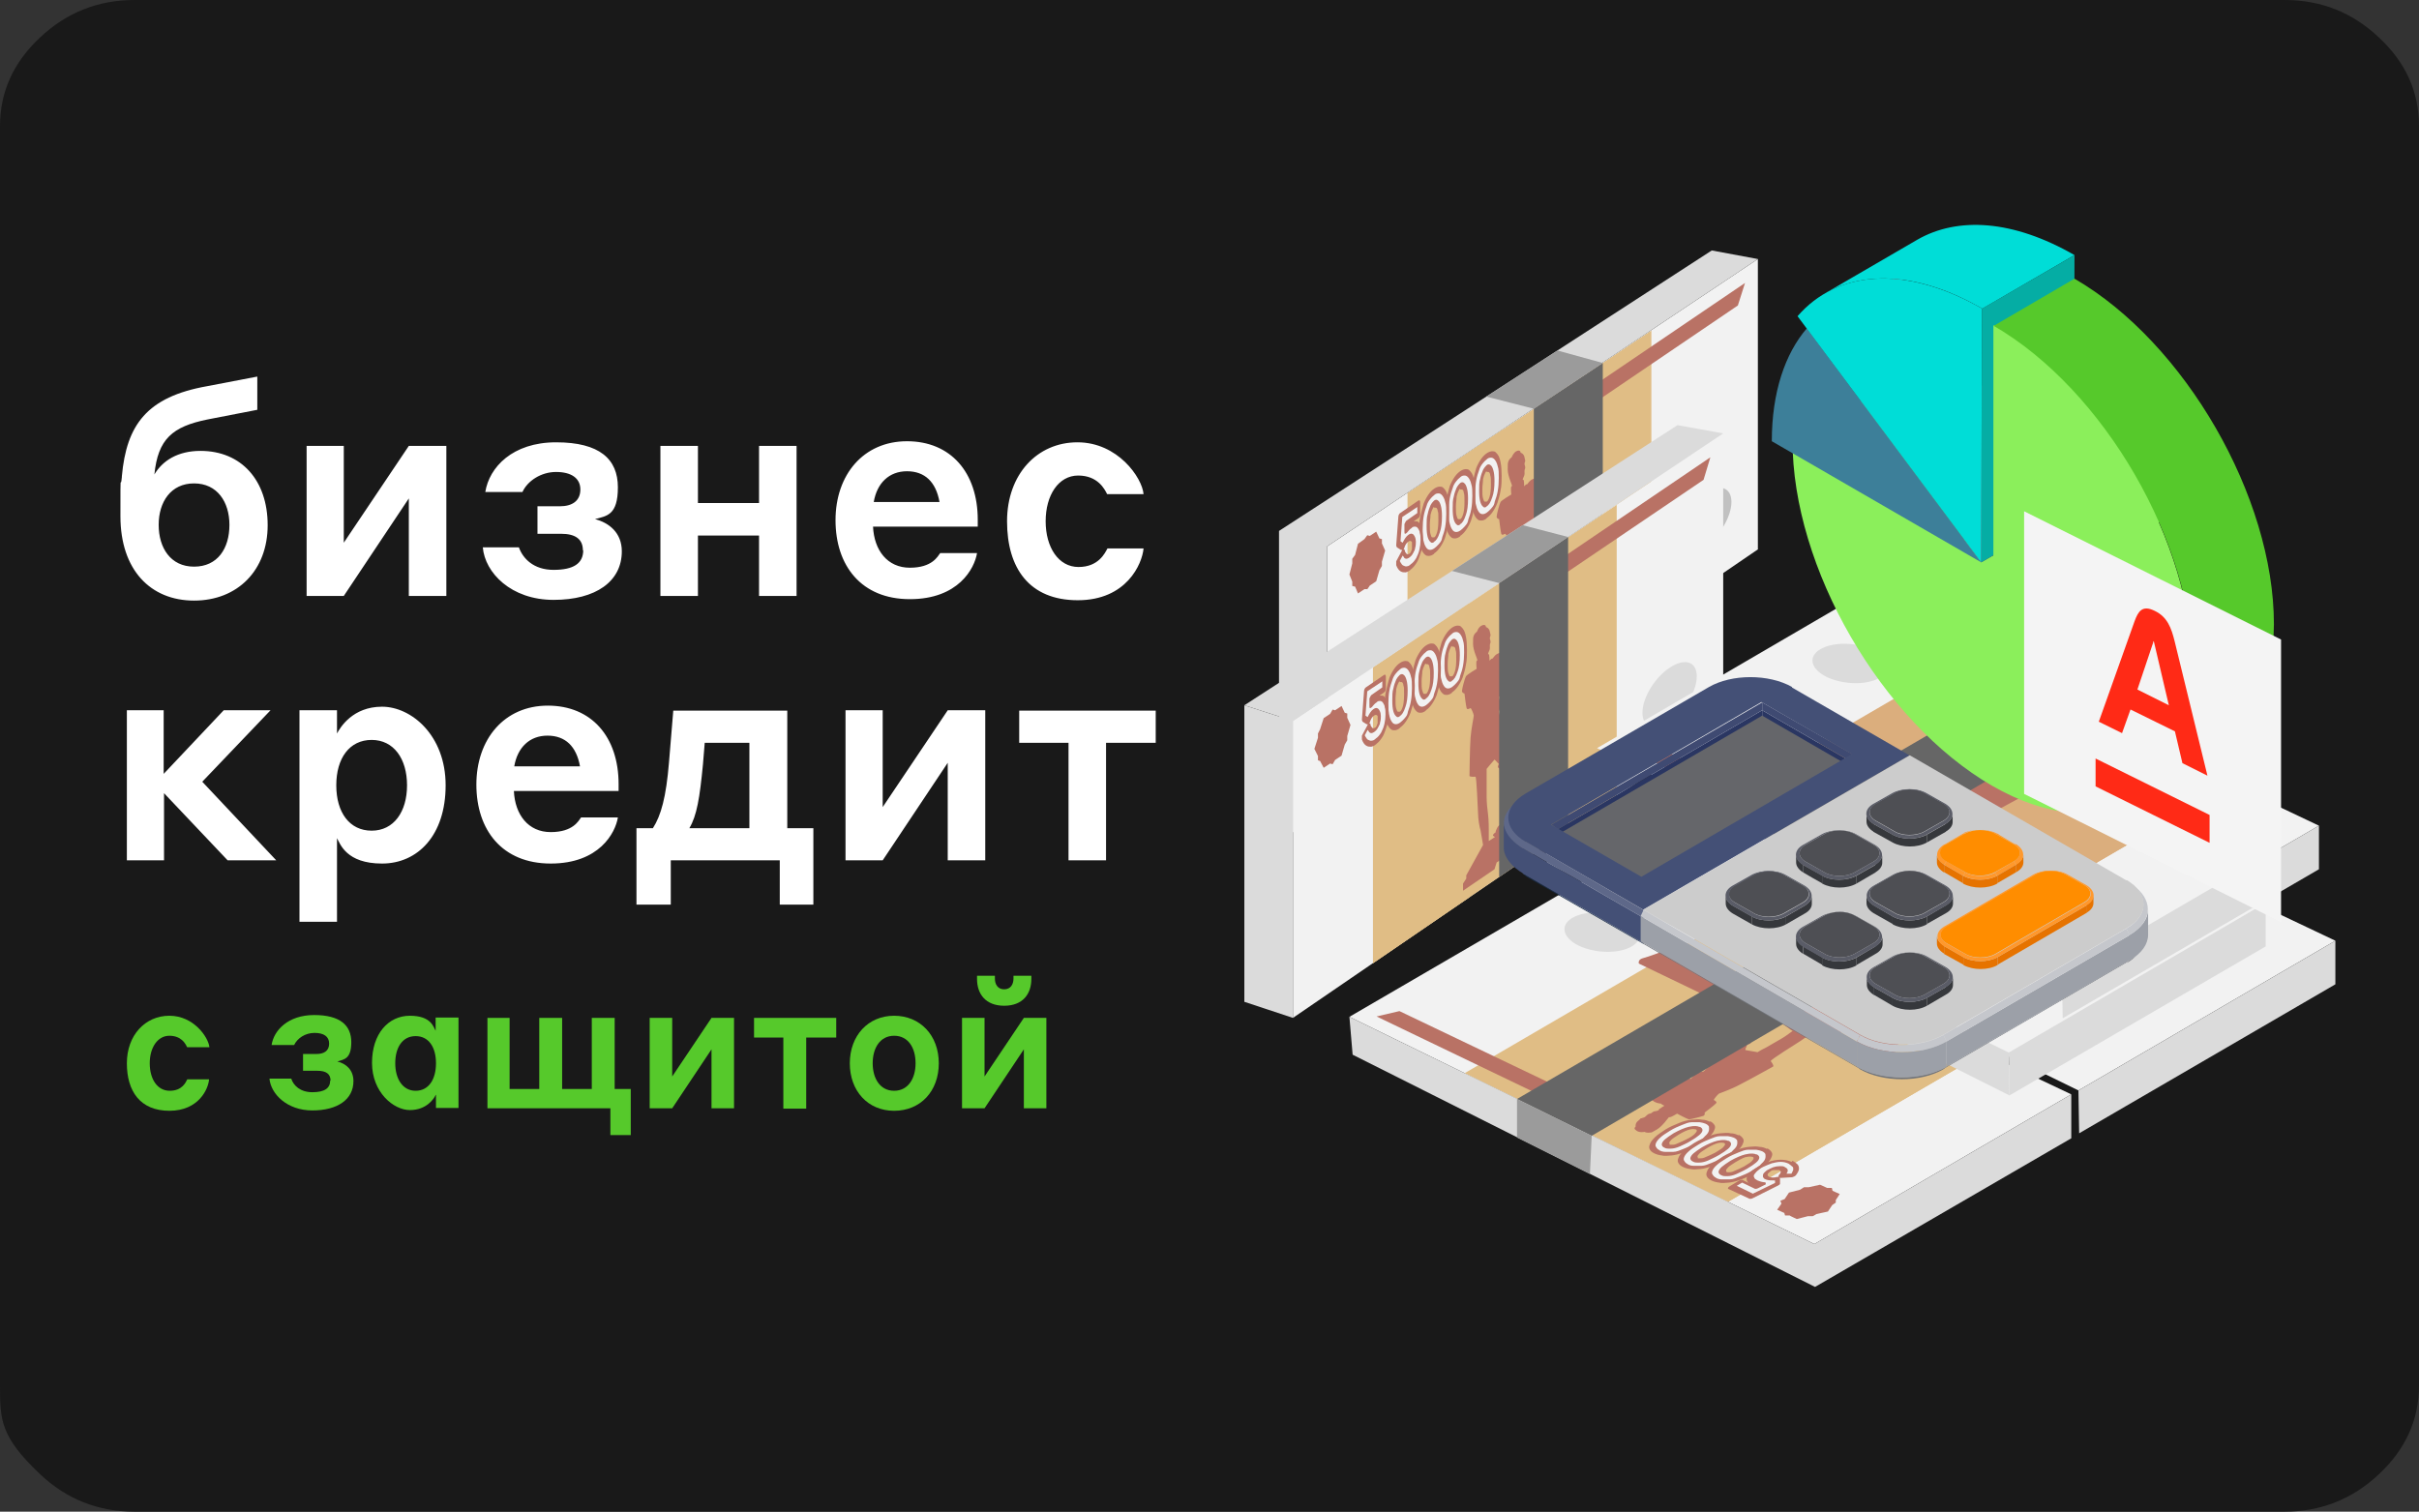 <?xml version="1.0" encoding="UTF-8"?> <svg xmlns="http://www.w3.org/2000/svg" id="_Слой_1" width="676.9" height="423.1" viewBox="0 0 676.9 423.1"><rect x="0" y="0" width="676.9" height="423.1" fill="#333333" stroke="none"/><path d="M676.9,35.3v352.5c0,9.5-3.7,17.8-11.2,24.8-7.4,7-16.3,10.5-26.4,10.5H37.6c-10.2,0-19-3.5-26.4-10.5C.1,402.1,0,397.4,0,387.8V35.3c0-9.5,3.7-17.8,11.2-24.8C18.6,3.5,27.5,0,37.6,0h601.7c10.2,0,19,3.5,26.4,10.5,7.5,7,11.2,15.2,11.2,24.8" style="fill:#191919; stroke-width:0px;"></path><path d="M551.7,277.4l56.4-2.6.6,11.7-56.4,2.6-.6-11.7ZM567.1,248.9l22.2-1,4.4,11.6,12.4-.6-18.9-48.8c-1.8-4.7-3.9-8.4-10.2-8.1s-8.1,4.2-9.6,9l-15.1,50.4,11.6-.6,3.5-11.9h-.3ZM576.9,214.8h.3l8.6,23.2-15.6.8,6.8-23.9h0Z" style="fill:#ff2a16; stroke-width:0px;"></path><path d="M521.6,200.7l131.9,62.6-71.9,41.9-130.1-63.6,70.1-40.9Z" style="fill:#f2f2f2; stroke-width:0px;"></path><path d="M581.6,305.2l71.9-41.9v12.2l-71.7,41.7-.2-12Z" style="fill:#dbdbdb; stroke-width:0px;"></path><path d="M447.7,243.8l131.9,62.5-71.9,41.9-130.1-63.6,70.1-40.8Z" style="fill:#f2f2f2; stroke-width:0px;"></path><path d="M555.1,294.7l-74.8-35.4-70.5,41.1,73.7,36,71.6-41.7Z" style="fill:#e0bd85; stroke-width:0px;"></path><path d="M555.1,294.7l-29.5-13.9-71.2,41.4,29.1,14.2,71.6-41.7Z" style="fill:#e0bd85; stroke-width:0px;"></path><path d="M536,295.9s.9-1,1.7-1.4c.9-.4,4.6,0,3.2,1.5,0,0-2.2,1.1-2.5,2.7,0,0-13,.7-19.1-7.6l1-.3s-1.8-2.1-4.9-1.9c0,0-2.4,1.8-2.6,2.4,0,0-7.6.6-12.9-4-5.2-4.4-4-4.4-6.1-5.5,0,0-1.8.8-3.9,2-.8.5-1.7.2-2,0-7.9-3.8-29.3-14.1-29.3-14.1,0,0-.4-1.1,1.1-1.5s6.2-2,7.7-3c0,0,4.4-.2,4.1,2l-.8.2s23.1,11.5,23.6,11.3c.5-.3,2.6-1.3,2.6-1.3,0,0,4.8-.8,14.1,7.7,0,0,5.8-3.9,10.2-2.5,4.4,1.3,7.9,4.8,8.1,6.2l-1,.6s.7.6,1.3.8c0,0,1-.9,1.9-.9s2.6.5,1.9,1.4c0,0-1.7.8-2.7,2.2,0,0-2.6.2-4.3-.8,0,0,2.1,2.6,9.6,4v-.2Z" style="fill:#b97265; stroke-width:0px;"></path><path d="M498.7,279.2c-1,.8,0,1.1,0,1.1-.6.4-.9.8-.9.8,0,0-.8-.4-.9-.3s-.2.5,0,.9.4,1.1.2,1.3c0,.2-.3.5-.4.7,0,.2-.5.3-1.2.7-.8.4-11.3,7-11.7,7.4-.5.5-1.5,1.5-2.1,2.4s-1.5,2.1-1.5,2.1l-7.9,4.2h-.3l-.9.5s.9.6,1,.6.9-.6.9-.6v-.2s6.4-3.4,6.4-3.2-.6.5-1.1.9c-.6.4-1.6,1.4-1.6,1.4,0,0-1.8.2-2.2.6-.3.4-1.4,1.5-1.4,1.5-.9-.4-1.4,0-1.4,0,0,0-.3-.2-1,0s-1.8,1.1-1.8,1.1c-1.5-.8-2.8,0-3.5.5-.6.4-1.5,1.7-1.8,2.1s-1.4.9-1.5,1.5c-.2.5.6,1.1,1.1,1.3.6.3,1.6.4,1.6.4.3.4,1,.5.9.6,0,0-1.4.9-1.5,1s0,0,0,.2c0,0-.3.2-.9.3-.7,0-.9.4-1.3.6s-.5,0-1,.4-.7.7-.8.7c0,0-.5.2-.9.3-.4,0,0,0-.9.7s-.7,1.6-.7,1.6c-.4.4-.5.7.3,1.2.8.6,2.2.3,2.2.3.3.2.9.3,1.4.2.7,0,.5,0,2.1-.9,1.5-.9,3-3.1,3.3-3.4h.3c.3,0,2-1,2-1,0,0,2.8,1.5,3.3,1.6.5,0,3.6-.8,4.1-1,.5-.3.3-.9.3-.9,0,0,2.8-2.1,3.2-2.6.4-.4-.4-.8-.6-.9s1-1.5,1.4-1.8c.4-.2,3.4-1.2,5.8-2.5,2.4-1.2,9.4-5.1,9.4-5.1.2-.4-.7-1.5-.7-1.5,0-.5,7.1-4.8,8.4-5.7,1.4-.9,3.1-2.3,3.9-3s3.1-2.6,3.1-2.6l9.7-.2.7-.6,1.7.2,1.7-.9-9.6-4.5-1.9.6-8.5-4.1s-5.2,2.8-6.2,3.7l.2-.2v-.5ZM503.2,282.8s.7,0,.5.3c0,.4,0,.6.4.6h.7c.4,0,.9,0,1.2-.3,0,0,.6.3.9.3s0-.8.2-.7l1.9.9s-2.3,1.3-2.5,1.5c-.2.3-2.6,1.7-3.9,2.5s-2.8,2.1-4.1,2.8-4.2,2.5-4.7,2.7-2,1.1-2,1.1c0,0-2.9-.5-3.4-.6,0,0,0-.5.3-.9.2-.5.2-.7.2-.7,0,0,.9,0,1-.4s0-.5,0-.5c0,0,9.7-5.9,10.3-6.3s2.5-1.3,2.4-1.7.6-.7.6-.7h0Z" style="fill:#b97265; stroke-width:0px;"></path><path d="M440,256.9c3.6-2.1,10.1-2,14.8.2,4.5,2.2,5.4,5.7,1.8,7.8s-10.1,2-14.8-.2c-4.5-2.2-5.4-5.7-1.8-7.8" style="fill:#dbdbdb; stroke-width:0px;"></path><path d="M391.6,283l55,26.3-6.5,1.6-54.9-26.4,6.4-1.5ZM503.7,333l-3.1.8-1.2,1.8-1.2.5.3.8-1.2,1.7,2,.9.2.7h1.3c0,.1,2,1,2,1l3.1-.8h1.3c0,.1,1.1-.6,1.1-.6l3.2-.7,1.2-1.8,1-.7v-.7c0,0,1.1-1.7,1.1-1.7l-2-.9-.2-.8h-1.3l-2-.9-3.2.7h-1.3l-1.1.7Z" style="fill:#b97265; stroke-width:0px;"></path><path d="M474.9,320.2c-1.3.8-2.5,1.3-3.7,1.8-1.1.5-2.3.7-3.2.9-.9,0-1.8.2-2.6,0-.8,0-1.3-.3-1.8-.5-.6-.3-.9-.6-1.1-.9s-.2-.9,0-1.3.7-1.1,1.3-1.7c.7-.7,1.6-1.3,2.8-2,1.2-.8,2.4-1.3,3.5-1.7,1.1-.5,2.2-.8,3.1-.9.9-.2,1.8-.2,2.6,0,.8,0,1.4.3,2,.5.5.2.9.6,1,.9s.3.9,0,1.3c-.2.6-.6,1.1-1.2,1.8s-1.7,1.3-2.9,2.1v-.2h.2ZM472.5,319.2c1-.6,1.8-1.1,2.3-1.6s.7-.9.7-1.1-.2-.5-.5-.7c-.5-.3-1.2-.3-2.3,0-1,.2-2.3.8-3.8,1.6-.9.6-1.7,1.1-2.2,1.5-.5.5-.8.9-.8,1.1s0,.5.5.7c.3.2.7.2,1.2.2s1.2-.2,2-.5c.9-.3,1.7-.8,2.8-1.3h0Z" style="fill:#f2f2f2; stroke-width:0px;"></path><path d="M478.5,313.8c.6.3.9.6,1.2,1,.3.4.3.9,0,1.5-.2.6-.7,1.2-1.4,2-.8.7-1.8,1.4-3.1,2.3-1.3.8-2.6,1.4-3.9,1.9s-2.5.8-3.5.9-2.1.2-2.8,0c-1.7-.2-2.9-.9-3.3-1.6-.3-.5-.3-.9,0-1.6.2-.6.7-1.2,1.4-1.9s1.8-1.4,3-2.2c1.3-.8,2.6-1.3,3.8-1.8s2.4-.8,3.5-.9,2.1-.2,2.9,0c.9,0,1.6.3,2.2.6v-.2ZM464.4,322c.4.2.9.4,1.6.4h2.2c.9,0,1.8-.4,2.8-.8s2.3-.9,3.4-1.6c1.2-.7,2.2-1.3,2.7-2,.7-.6,1-1.1,1.1-1.6s0-.9,0-1.1c-.4-.7-1.3-1-2.6-1.2h-2.2c-.9,0-1.8.4-2.8.8s-2.2.9-3.3,1.6-2.1,1.3-2.7,1.9c-.7.6-1,1.1-1.2,1.5-.2.5-.2.9,0,1.1.2.4.5.7.9.9h.1ZM475.7,315.4c.4.2.7.5.7.9s-.3.9-.9,1.4-1.3,1-2.5,1.7c-1.1.7-2.2,1.1-3,1.5-.9.4-1.8.6-2.6.6s-1.2,0-1.7-.3c-.5-.2-.7-.6-.7-.9s.3-.9.9-1.4,1.3-1,2.4-1.7c1.6-.9,3-1.5,4.2-1.8,1.7-.4,2.6-.2,3,0h.2ZM467.2,320.4h.8c.3,0,.7,0,1.5-.4.8-.3,1.6-.7,2.6-1.2s1.7-1,2.1-1.4.6-.7.6-.9,0-.3-.3-.4c-.2,0-.6-.2-1.5,0s-2,.7-3.3,1.5c-.9.6-1.6,1-2,1.4s-.6.7-.6.9,0,.3.3.4h-.2Z" style="fill:#b97265; stroke-width:0px;"></path><path d="M482.8,324.1c-1.3.8-2.5,1.3-3.7,1.8-1.1.5-2.3.7-3.2.9-.9,0-1.8.2-2.6,0-.8,0-1.3-.3-1.8-.5-.6-.3-.9-.6-1.1-.9s-.2-.9,0-1.3.7-1.1,1.3-1.7c.7-.7,1.6-1.3,2.8-2,1.2-.8,2.4-1.3,3.5-1.7,1.1-.5,2.2-.8,3.1-.9.9-.2,1.8-.2,2.6,0,.8,0,1.4.3,2,.5.5.2.9.6,1,.9s.3.9,0,1.3c-.2.6-.6,1.1-1.2,1.8s-1.7,1.3-2.9,2.1v-.2h.2ZM480.5,323c1-.6,1.8-1.1,2.3-1.6s.7-.9.7-1.1-.2-.5-.5-.7c-.5-.3-1.2-.3-2.3,0-1,.2-2.3.8-3.8,1.6-.9.6-1.7,1.1-2.2,1.5-.5.5-.8.9-.8,1.1s0,.5.5.7c.3.2.7.2,1.2.2s1.2-.2,2-.5c.9-.3,1.7-.8,2.8-1.3h0Z" style="fill:#f2f2f2; stroke-width:0px;"></path><path d="M486.5,317.6c.6.3.9.6,1.2,1,.3.4.3.9,0,1.5-.2.6-.7,1.2-1.4,2-.8.7-1.8,1.4-3.1,2.3-1.3.8-2.6,1.4-3.9,1.9s-2.5.8-3.5.9-2.1.2-2.8,0c-1.7-.2-2.9-.9-3.3-1.6-.3-.5-.3-.9,0-1.6.2-.6.7-1.2,1.4-1.9s1.8-1.4,3-2.2c1.3-.8,2.6-1.3,3.8-1.8s2.4-.8,3.5-.9,2.1-.2,2.9,0c.9,0,1.6.3,2.2.6v-.2ZM472.3,325.9c.4.2.9.4,1.6.4h2.2c.9,0,1.8-.4,2.8-.8s2.3-.9,3.4-1.6c1.2-.7,2.2-1.3,2.7-2,.7-.6,1-1.1,1.1-1.6s0-.9,0-1.1c-.4-.7-1.3-1-2.6-1.2h-2.2c-.9,0-1.8.4-2.8.8s-2.2.9-3.3,1.6-2.1,1.3-2.7,1.9c-.7.6-1,1.1-1.2,1.5-.2.5-.2.9,0,1.1.2.4.5.7.9.9h.1ZM483.7,319.3c.4.2.7.5.7.9s-.3.9-.9,1.4-1.3,1-2.5,1.7-2.2,1.1-3,1.5c-.9.4-1.8.6-2.6.6s-1.2,0-1.7-.3c-.5-.2-.7-.6-.7-.9s.3-.9.9-1.4,1.3-1,2.4-1.7c1.6-.9,3-1.5,4.2-1.8,1.7-.4,2.6-.2,3,0h.2ZM475.1,324.2h.8c.3,0,.7,0,1.5-.4.8-.3,1.6-.7,2.6-1.2.9-.6,1.7-1,2.1-1.4s.6-.7.6-.9,0-.3-.3-.4c-.2,0-.6-.2-1.5,0-.9.2-2,.7-3.3,1.5-.9.6-1.6,1-2,1.4s-.6.7-.6.9,0,.3.3.4h-.2Z" style="fill:#b97265; stroke-width:0px;"></path><path d="M490.8,327.9c-1.3.8-2.5,1.3-3.7,1.8-1.1.5-2.3.7-3.2.9-.9,0-1.8.2-2.6,0-.8,0-1.3-.3-1.8-.5-.6-.3-.9-.6-1.1-.9s-.2-.9,0-1.3.7-1.1,1.3-1.7c.7-.7,1.6-1.3,2.8-2,1.2-.8,2.4-1.3,3.5-1.7,1.1-.5,2.2-.8,3.1-.9.9-.2,1.8-.2,2.6,0,.8,0,1.4.3,2,.5.5.2.9.6,1,.9s.3.9,0,1.3c-.2.6-.6,1.1-1.2,1.8s-1.7,1.3-2.9,2.1v-.2h.2ZM488.5,326.8c1-.6,1.8-1.1,2.3-1.6s.7-.9.7-1.1-.2-.5-.5-.7c-.5-.3-1.2-.3-2.3,0-1,.2-2.3.8-3.8,1.6-.9.6-1.7,1.1-2.2,1.5-.5.5-.8.9-.8,1.1s0,.5.5.7c.3.2.7.2,1.2.2s1.2-.2,2-.5c.9-.3,1.7-.8,2.8-1.3h0Z" style="fill:#f2f2f2; stroke-width:0px;"></path><path d="M494.5,321.4c.6.3.9.6,1.2,1,.3.4.3.9,0,1.5-.2.6-.7,1.2-1.4,2-.8.7-1.8,1.4-3.1,2.3-1.3.8-2.6,1.4-3.9,1.9s-2.5.8-3.5.9-2.1.2-2.8,0c-1.7-.2-2.9-.9-3.3-1.6-.3-.5-.3-.9,0-1.6.2-.6.7-1.2,1.4-1.9s1.8-1.4,3-2.2c1.3-.8,2.6-1.3,3.8-1.8s2.4-.8,3.5-.9,2.1-.2,2.9,0c.9,0,1.6.3,2.2.6v-.2ZM480.2,329.7c.4.2.9.4,1.6.4h2.2c.9,0,1.8-.4,2.8-.8s2.3-.9,3.4-1.6c1.2-.7,2.2-1.3,2.7-2,.7-.6,1-1.1,1.1-1.6s0-.9,0-1.1c-.4-.7-1.3-1-2.6-1.2h-2.2c-.9,0-1.8.4-2.8.8s-2.2.9-3.3,1.6-2.1,1.3-2.7,1.9c-.7.6-1,1.1-1.2,1.5-.2.5-.2.9,0,1.1.2.4.5.7.9.9h.1ZM491.6,323.1c.4.2.7.5.7.9s-.3.9-.9,1.4-1.3,1-2.5,1.7-2.2,1.1-3,1.5c-.9.4-1.8.6-2.6.6s-1.2,0-1.7-.3c-.5-.2-.7-.6-.7-.9s.3-.9.9-1.4,1.3-1,2.4-1.7c1.6-.9,3-1.5,4.2-1.8,1.7-.4,2.6-.2,3,0h.2ZM483.1,328.1h.8c.3,0,.7,0,1.5-.4.8-.3,1.6-.7,2.6-1.2.9-.6,1.7-1,2.1-1.4s.6-.7.6-.9,0-.3-.3-.4c-.2,0-.6-.2-1.5,0-.6,0-1.6.5-3.3,1.5-.9.6-1.6,1-2,1.4s-.6.7-.6.9,0,.3.3.4h-.2Z" style="fill:#b97265; stroke-width:0px;"></path><path d="M484.4,332.1l2.8-1.7,3.9,1.9,1.8-.9c-.9,0-1.5-.2-2.1-.5-.5-.3-.9-.6-.9-.9-.2-.4,0-.7,0-1.1.2-.4.5-.8,1-1.2.5-.5,1-.9,1.8-1.2.9-.5,1.7-.9,2.6-1.1.9-.3,2-.5,2.9-.5s1.9.2,2.6.5c.5.3.9.5,1.1.8.3.3.4.7.4,1.1s-.3,1-.8,1.7l-3.4.2c.3-.3.6-.7.7-1s0-.7-.6-.9c-.3-.2-.7-.2-1.1-.2s-.9,0-1.3.2c-.5,0-.9.3-1.2.6-.4.2-.7.5-.9.8s-.3.5-.2.8c0,.3.3.5.6.6.7.3,1.6.4,2.9.2v1.3l-7.2,3.6-5.6-2.6.2-.5Z" style="fill:#f2f2f2; stroke-width:0px;"></path><path d="M501.6,324.9c.6.3.9.6,1.3.9.4.4.5.8.5,1.3s-.3,1.1-.9,1.9c-.2.2-.6.4-1,.5l-3.4.2h-.2s.2,0,.2.3v1.3c0,.2-.2.3-.5.5l-7.2,3.6c-.4.2-.9.2-1.1,0l-5.6-2.6c-.3,0-.2-.5.2-.7l2.8-1.7c.4-.2.9-.3,1.2,0l1.4.7c-.2-.2-.3-.3-.4-.5-.2-.4-.2-.9,0-1.3s.6-.9,1.1-1.4,1.2-.9,2-1.4c.9-.5,1.9-.9,2.9-1.3,1.1-.4,2.3-.6,3.4-.6s2.2.2,3,.6l.3-.3ZM501.3,328.5c.3-.5.4-.9.5-1.1,0-.4,0-.8-.3-.9-.3-.3-.6-.5-1-.8-.7-.3-1.3-.5-2.2-.5s-1.6.2-2.5.4c-.9.3-1.7.7-2.4,1s-1.2.8-1.6,1.1-.7.8-.9,1c-.2.3-.2.6,0,.9,0,.3.4.5.9.8.5.2,1,.4,1.8.5.3,0,.5,0,.5.3s0,.4-.4.5l-1.8.9c-.4.2-.9.2-1.1,0l-3.3-1.6-1.5.9,4.5,2.2,6.2-3v-.7c-1.1,0-2,0-2.6-.3-.5-.2-.7-.5-.8-.8,0-.3,0-.7.3-1s.7-.7,1.1-.9,1-.5,1.5-.7c.6-.2,1.2-.3,1.8-.3.9,0,1.1,0,1.5.3.7.3.9.8.7,1.2,0,.2-.2.4-.3.6h1.7-.3ZM497.7,329.4v-.4c.3-.3.5-.6.6-.9,0-.2,0-.4-.4-.6h-1.6c-.4,0-.7.2-.9.4-.3.2-.5.4-.7.6,0,.2-.2.4,0,.5,0,.2.2.3.4.4.5.2,1.2.3,2.3,0h.5-.2Z" style="fill:#b97265; stroke-width:0px;"></path><path d="M507.7,348.2l71.9-41.9v12.3l-71.7,41.6-.2-12ZM507.7,348.2l-130.1-63.6.9,10.6,129.4,65-.2-12Z" style="fill:#dbdbdb; stroke-width:0px;"></path><path d="M516.4,276.4l-21.2-10-70.7,41.2,20.9,10.3,71-41.5Z" style="fill:#666; stroke-width:0px;"></path><path d="M424.5,307.6v10.8l20.4,10.2.5-10.7-20.9-10.3Z" style="fill:#9b9b9b; stroke-width:0px;"></path><path d="M492,153.7l-120.6,82.4v-83.2l120.5-80.4v81.2Z" style="fill:#f2f2f2; stroke-width:0px;"></path><path d="M393.9,220.8l68.2-46.7v-81.6l-68.2,45.5v82.8Z" style="fill:#e0bd85; stroke-width:0px;"></path><path d="M393.9,220.8l26.8-18.4v-82.4l-26.8,18v82.8Z" style="fill:#e0bd85; stroke-width:0px;"></path><path d="M435.7,180c-.2-1.2-.9-.7-.9-.7,0-.7-.3-1-.3-1,0,0,.7-.4.8-.7,0-.3-.4-.4-.8-.4s-1.2-.3-1.2-.5-.3-.5-.5-.7,0-.6,0-1.4-.4-13.2-.5-13.9-.6-2.1-1-2.9-1-2.4-1-2.4l.5-9,.2-.2v-1s-.9.5-.9.6v1s.2.2.2,0-.4,7.3-.5,7.2c0,0-.2-.8-.2-1.4s-.5-2.2-.5-2.2c0,0,.8-1.7.6-2.2s-.6-1.9-.6-1.9c.8-.6.7-1.2.7-1.2,0,0,.3-.2.6-.9s0-2.2,0-2.2c1.3-.9,1.3-2.6,1.3-3.3s-.8-2.2-.9-2.6c-.2-.4-.2-1.7-.5-2.1-.4-.4-1.2,0-1.8.3-.6.4-1.1,1.2-1.1,1.2-.5,0-.9.7-.9.6,0,0,0-1.7-.2-1.8h-.2s0-.3.3-.9.2-1,.2-1.4,0-.5.2-1c0-.7-.2-.9-.2-1s0-.6.2-.9c0-.4,0,0-.2-1.1s-1.1-1.3-1.1-1.3c0-.5-.4-.8-1.2-.4s-1.3,1.7-1.3,1.7c-.3.2-.7.6-.9,1.1-.2.7-.2.5-.2,2.3s1.2,4.2,1.2,4.5c0,0,0,.2-.2.3-.2.3,0,2.2,0,2.2,0,0-2.7,1.6-3,2.1s-1.1,3.5-1.1,4.1.7.7.7.7c0,0,.4,3.5.6,4.1s.9,0,1.1,0,.9,1.7.9,2.1-.7,3.6-.9,6.2-.3,10.7-.3,10.7c.2.3,1.7.2,1.7.2.3.4.6,8.5.7,10.2,0,1.6.4,3.9.7,4.8.2,1,.7,4.1.7,4.1l-4.7,8.5v.9l-.9,1.4v2l8.8-6,.6-1.9,7.9-5.3s.2-6,0-7.2h-.7ZM430.2,182.1s-.2.6-.5.3-.5-.3-.7,0-.2.2-.4.6-.4.9-.4,1.2c0,0-.6.3-.7.7-.2.3.6.5.5.6l-1.7,1.1v-2.9c0-.3,0-3.1-.2-4.5s-.4-3.5-.4-4.9v-7.9s1.9-2.3,2.2-2.6c0,0,.4.3.7.7s.5.5.5.5c0,0-.4.8-.2,1,.2.3.4.3.4.3,0,0,.2,11.4.2,12.1s0,2.7.3,2.8c.4,0,.3.8.3.8l.2.3v-.2Z" style="fill:#b97265; stroke-width:0px;"></path><path d="M484.5,140.5c0,4.2-3.4,9.8-7.6,12.6s-7.6,1.8-7.6-2.4,3.4-9.8,7.6-12.6,7.6-1.8,7.6,2.4" style="fill:#c1c1c1; stroke-width:0px;"></path><path d="M486.3,85.5l-50.4,34.2,2-6.3,50.4-34.2-2,6.3ZM386.7,157.2l.9-3.1-.9-2v-1.2l-.7-.2-.9-1.9-1.8,1.2-.7-.2-.8,1.1-1.8,1.3-.8,3.1-.8,1.1v1.3l-.8,3.1.8,2v1.2l.8.2.8,1.9,1.8-1.2h.8c0,.1.7-1,.7-1l1.8-1.2.9-3.1.7-1.2v-1.2Z" style="fill:#b97265; stroke-width:0px;"></path><path d="M412.2,138.6c0-1.5,0-2.8.4-4.1.2-1.2.5-2.3.9-3.2s.8-1.6,1.2-2.2c.5-.6.9-1,1.3-1.3.5-.4.9-.5,1.4-.5s.9.2,1.2.7.7,1.1.9,2,.3,2.1.3,3.5,0,2.7-.3,3.9c-.2,1.2-.5,2.3-.9,3.1-.4.9-.8,1.7-1.2,2.3-.5.7-.9,1.1-1.4,1.4s-.9.5-1.3.5-.9-.2-1.2-.6c-.4-.4-.7-1-.9-2-.2-.9-.4-2.1-.4-3.6h0ZM414.3,137.2c0,1.2,0,2.2.3,2.7.2.7.4,1,.6,1.1h.8c.5-.3.9-.9,1.1-2,.3-1,.5-2.4.5-4.1s0-2.1-.2-2.6c-.2-.7-.4-1-.6-1.2-.3-.2-.5,0-.9,0-.3.2-.6.5-.8.9-.3.5-.5,1.1-.6,2-.2.9-.3,1.9-.3,3.1h.1Z" style="fill:#f2f2f2; stroke-width:0px;"></path><path d="M416,145.1c-.5.4-1,.6-1.5.6-.8,0-.9-.2-1.4-.7-.4-.5-.8-1.2-.9-2.2-.3-.9-.4-2.3-.4-3.9s0-3,.4-4.4c.3-1.3.6-2.6.9-3.5.4-1,.9-1.9,1.4-2.6,1-1.4,2.2-2.1,3.1-2.1s.9.3,1.4.8c.4.5.7,1.2.9,2.3.2.9.3,2.3.3,3.7s0,2.8-.3,4.2c-.2,1.3-.6,2.5-.9,3.5-.4,1-.9,1.9-1.4,2.6s-1,1.2-1.6,1.6h0ZM416,128.6c-.4.3-.8.7-1.1,1.1-.4.5-.8,1.1-1,1.9-.3.8-.6,1.7-.8,2.8s-.3,2.4-.3,3.8,0,2.6.3,3.4c.2.9.5,1.4.8,1.8s.7.5,1,.5c.8,0,1.6-.7,2.4-1.6s.8-1.1,1-2c.3-.8.6-1.7.8-2.8s.3-2.4.3-3.7,0-2.5-.3-3.3c-.2-.9-.5-1.4-.8-1.8s-.7-.6-1-.6-.8,0-1.2.4h0ZM416,141.8c-.4.3-.8.3-1,0-.3-.2-.6-.7-.8-1.4-.2-.8-.3-1.7-.3-3s0-2.5.3-3.4c.2-1,.5-1.8.8-2.5.4-.7.7-1,1-1.3s.8-.3,1.1,0c.3.2.6.7.8,1.5.2.7.3,1.7.3,2.9,0,1.9-.2,3.4-.6,4.5-.5,1.6-1.1,2.4-1.6,2.6h0ZM416,131.9c-.2,0-.3.3-.5.7s-.3.7-.5,1.5c0,.8-.2,1.7-.2,2.8s0,2,.2,2.6c.2.7.3.9.5.9h.5c.2,0,.5-.4.8-1.3s.4-2.1.4-3.6,0-1.9-.2-2.5c0-.5-.3-.9-.5-.9h-.5v-.2Z" style="fill:#b97265; stroke-width:0px;"></path><path d="M404.9,143.6c0-1.5,0-2.8.4-4.1.2-1.2.5-2.3.9-3.2s.8-1.6,1.2-2.2.9-1,1.3-1.3c.5-.4.9-.5,1.4-.5s.9.2,1.2.7.7,1.1.9,2,.3,2.1.3,3.5,0,2.7-.3,3.9c-.2,1.2-.5,2.3-.9,3.1-.4.9-.8,1.7-1.2,2.3-.5.7-.9,1.1-1.4,1.4s-.9.5-1.3.5-.9-.2-1.2-.6c-.4-.4-.7-1-.9-2-.2-.9-.4-2.1-.4-3.6h0ZM407,142.1c0,1.2,0,2.2.3,2.7.2.7.4,1,.6,1.1h.8c.5-.3.9-.9,1.1-2,.3-1,.5-2.4.5-4.1s0-2.1-.2-2.6c-.2-.7-.4-1-.6-1.2-.3-.2-.5,0-.9,0-.3.2-.6.5-.8.9-.3.5-.5,1.1-.6,2-.2.9-.3,1.9-.3,3.1h.1Z" style="fill:#f2f2f2; stroke-width:0px;"></path><path d="M408.6,150.1c-.5.4-1,.6-1.5.6-.8,0-.9-.2-1.4-.7-.4-.5-.8-1.2-.9-2.2-.3-.9-.4-2.3-.4-3.9s0-3,.4-4.4c.3-1.3.6-2.6.9-3.5.4-1,.9-1.9,1.4-2.6,1-1.4,2.2-2.1,3.1-2.1s.9.3,1.4.8c.4.5.7,1.2.9,2.3.2.9.3,2.3.3,3.7s0,2.8-.3,4.2c-.2,1.3-.6,2.5-.9,3.5-.4,1-.9,1.9-1.4,2.6s-1,1.2-1.6,1.6h0ZM408.6,133.6c-.4.3-.8.7-1.1,1.1-.4.5-.8,1.1-1,1.9-.3.8-.6,1.7-.8,2.8s-.3,2.4-.3,3.8,0,2.6.3,3.4c.2.9.5,1.4.8,1.8s.7.5,1,.5c.8,0,1.6-.7,2.4-1.6s.8-1.1,1-2c.3-.8.6-1.7.8-2.8s.3-2.4.3-3.7,0-2.5-.3-3.3c-.2-.9-.5-1.4-.8-1.8s-.7-.6-1-.6-.8,0-1.2.4h0ZM408.6,146.8c-.4.3-.8.3-1,0-.3-.2-.6-.7-.8-1.4-.2-.8-.3-1.7-.3-3s0-2.5.3-3.4c.2-1,.5-1.8.8-2.5.4-.7.7-1,1-1.3.4-.3.8-.3,1.1,0,.3.2.6.7.8,1.5.2.7.3,1.7.3,2.9,0,1.9-.2,3.4-.6,4.5-.5,1.6-1.1,2.4-1.6,2.6h0ZM408.6,136.8c-.2,0-.3.3-.5.7s-.3.7-.5,1.5c0,.8-.2,1.7-.2,2.8s0,2,.2,2.6c.2.7.3.9.5.9h.5c.2,0,.5-.4.8-1.3s.4-2.1.4-3.6,0-1.9-.2-2.5c0-.5-.3-.9-.5-.9h-.5v-.2Z" style="fill:#b97265; stroke-width:0px;"></path><path d="M397.5,148.6c0-1.5,0-2.8.4-4.1.2-1.2.5-2.3.9-3.2s.8-1.6,1.2-2.2.9-1,1.3-1.3c.5-.4.9-.5,1.4-.5s.9.2,1.2.7.7,1.1.9,2,.3,2.1.3,3.5,0,2.7-.3,3.9c-.2,1.2-.5,2.3-.9,3.1-.4.9-.8,1.7-1.2,2.3-.5.7-.9,1.1-1.4,1.4s-.9.5-1.3.5-.9-.2-1.2-.6c-.4-.4-.7-1-.9-2-.2-.9-.4-2.1-.4-3.6h0ZM399.7,147.1c0,1.2,0,2.2.3,2.7s.4,1,.6,1.1h.8c.5-.3.9-.9,1.1-2,.3-1,.5-2.4.5-4.1s0-2.1-.2-2.6c-.2-.7-.4-1-.6-1.2-.3-.2-.5,0-.9,0-.3.2-.6.5-.8.9-.3.5-.5,1.1-.6,2-.2.9-.3,1.9-.3,3.1h.1Z" style="fill:#f2f2f2; stroke-width:0px;"></path><path d="M401.3,155c-.5.4-1,.6-1.5.6-.8,0-.9-.2-1.4-.7-.4-.5-.8-1.2-.9-2.2-.3-.9-.4-2.3-.4-3.9s0-3,.4-4.4c.3-1.3.6-2.6.9-3.5.4-1,.9-1.9,1.4-2.6,1-1.4,2.2-2.1,3.1-2.1s.9.3,1.4.8c.4.5.7,1.2.9,2.3.2.9.3,2.3.3,3.7s0,2.8-.3,4.2c-.2,1.3-.6,2.5-.9,3.5-.4,1-.9,1.9-1.4,2.6s-1,1.2-1.6,1.6h0ZM401.3,138.6c-.4.3-.8.7-1.1,1.1-.4.5-.8,1.1-1,1.9-.3.8-.6,1.7-.8,2.8s-.3,2.4-.3,3.8,0,2.6.3,3.4c.2.9.5,1.4.8,1.8s.7.5,1,.5c.8,0,1.6-.7,2.4-1.6s.8-1.1,1-2c.3-.8.6-1.7.8-2.8s.3-2.4.3-3.7,0-2.5-.3-3.3c-.2-.9-.5-1.4-.8-1.8s-.7-.6-1-.6-.8,0-1.2.4h0ZM401.3,151.7c-.4.3-.8.3-1,0-.3-.2-.6-.7-.8-1.4-.2-.8-.3-1.7-.3-3s0-2.5.3-3.4c.2-1,.5-1.8.8-2.5.4-.7.7-1,1-1.3.4-.3.8-.3,1.1,0,.3.2.6.7.8,1.5.2.7.3,1.7.3,2.9,0,1.9-.2,3.4-.6,4.5-.5,1.6-1.1,2.4-1.6,2.6h0ZM401.3,141.9c-.2,0-.3.3-.5.7s-.3.7-.5,1.5c0,.8-.2,1.7-.2,2.8s0,2,.2,2.6c.2.7.3.9.5.9h.5c.2,0,.5-.4.8-1.3.2-.6.4-1.7.4-3.6s0-1.9-.2-2.5c0-.5-.3-.9-.5-.9h-.5v-.2Z" style="fill:#b97265; stroke-width:0px;"></path><path d="M397.2,141v3.3l-3.5,2.4v2.1c.4-.7.9-1.2,1.3-1.5s.9-.5,1.2-.4c.4,0,.7.3.9.6.3.4.5.9.6,1.5,0,.7.2,1.3.2,2.2s0,1.9-.3,2.9c-.2,1-.6,1.9-1,2.7s-1,1.5-1.8,2c-.5.3-.9.5-1.2.7-.4,0-.8,0-1.2-.2-.4-.3-.8-.8-1.1-1.5l1.6-3c0,.5.3.9.6,1.1.3.3.6.3,1,0,.3-.2.6-.5.8-.9s.4-.8.5-1.2.2-.9.2-1.3,0-.9-.2-1.1c0-.3-.3-.5-.6-.6-.3,0-.5,0-.9.2-.6.4-1.1,1.2-1.6,2.5l-1.1-.7.6-8,5.1-3.5v-.2h-.1Z" style="fill:#f2f2f2; stroke-width:0px;"></path><path d="M394.7,159.5c-.5.4-.9.6-1.4.7-.5,0-.9,0-1.4-.3s-.9-.9-1.2-1.7v-1.1l1.6-3v-.2h-.3l-1.1-.7s-.2-.3-.2-.6l.6-8c0-.4.3-.9.5-1l5.1-3.5c.3-.2.5,0,.5.5v3.3c0,.5-.2.9-.5,1.1l-1.3.9h.7c.5,0,.8.3,1,.8.3.4.5.9.7,1.7,0,.7.2,1.5.2,2.4s0,2.1-.4,3.2-.7,2.3-1.2,3.2c-.6,1-1.2,1.8-2.1,2.4h.2,0ZM391.9,157.4c.3.5.5.8.8.9.4.2.7.3,1,.2.4,0,.8-.3,1.1-.6.6-.4,1-.9,1.5-1.7.4-.8.7-1.5.9-2.4s.3-1.7.3-2.6,0-1.4-.2-2c0-.6-.3-.9-.5-1.3-.2-.3-.5-.5-.8-.5s-.7,0-1,.4c-.5.3-.9.8-1.3,1.3-.2.2-.4.3-.5.3-.2,0-.2-.3-.2-.6v-2.1c.2-.4.4-.9.6-1l3-2.1v-1.7l-4.2,2.8-.5,6.8.6.4c.5-1,1-1.8,1.6-2.2.4-.3.8-.4,1-.3.3,0,.6.4.8.8s.3.9.3,1.4,0,1.1-.2,1.7c0,.6-.4,1.1-.7,1.7-.3.5-.7.9-1,1.1-.6.4-1,.4-1.4,0,0-.2-.3-.4-.4-.6l-.8,1.5.2.4ZM392.8,153.8c.2,0,.3,0,.3.3s.3.7.5.9.4.2.7,0c.2,0,.4-.3.5-.5s.2-.5.3-.8v-1.9c0-.2-.2-.3-.4-.4-.2,0-.4,0-.6.2-.5.3-.9.9-1.2,1.9,0,0,0,.2-.2.3h.1Z" style="fill:#b97265; stroke-width:0px;"></path><path d="M371.4,152.9v83.2l-13.5-4.5v-83l13.5,4.3ZM371.4,152.9l120.5-80.4-12.9-2.4-121.1,78.5,13.5,4.3Z" style="fill:#dbdbdb; stroke-width:0px;"></path><path d="M429.2,196.6l19.3-13.2v-81.8l-19.3,12.8v82.2Z" style="fill:#666; stroke-width:0px;"></path><path d="M448.5,101.6l-12.7-3.5-19.9,12.9,13.3,3.4,19.3-12.8Z" style="fill:#9b9b9b; stroke-width:0px;"></path><path d="M482.2,202.5l-120.4,82.4v-83.1l120.4-80.5v81.2Z" style="fill:#f2f2f2; stroke-width:0px;"></path><path d="M384.2,269.6l68.2-46.6v-81.7l-68.2,45.5v82.8Z" style="fill:#e0bd85; stroke-width:0px;"></path><path d="M384.2,269.6l26.9-18.4v-82.4l-26.9,18v82.8Z" style="fill:#e0bd85; stroke-width:0px;"></path><path d="M426,228.8c-.2-1.2-.9-.7-.9-.7,0-.7-.3-1-.3-1,0,0,.7-.4.8-.7,0-.3-.4-.4-.8-.4s-1.2-.3-1.2-.5-.3-.5-.5-.7,0-.6,0-1.4-.4-13.2-.5-13.9-.6-2.1-1-2.9-1-2.4-1-2.4l.5-9,.2-.2v-1s-.9.5-.9.6v1s.2.2.2,0-.4,7.3-.5,7.2c0,0-.2-.8-.2-1.4s-.5-2.2-.5-2.2c0,0,.8-1.7.6-2.2s-.6-1.9-.6-1.9c.8-.6.7-1.2.7-1.2,0,0,.3-.2.6-.9s0-2.2,0-2.2c1.3-.9,1.3-2.6,1.3-3.3s-.8-2.2-.9-2.6c-.2-.4-.2-1.7-.5-2.1-.4-.4-1.2,0-1.8.3-.6.4-1.1,1.2-1.1,1.2-.5,0-.9.7-.9.6,0,0,0-1.7-.2-1.8h-.2s0-.3.3-.9.2-1,.2-1.4,0-.5.2-1c0-.7-.2-.9-.2-1s0-.6.2-.9c0-.4,0,0-.2-1.1s-1.1-1.3-1.1-1.3c0-.5-.4-.8-1.2-.4-.9.4-1.3,1.7-1.3,1.7-.3.2-.7.6-.9,1.1-.2.7-.2.5-.2,2.3s1.2,4.2,1.2,4.5c0,0,0,.2-.2.3-.2.3,0,2.2,0,2.2,0,0-2.7,1.6-3,2.1s-1.1,3.5-1.1,4.1.7.7.7.7c0,0,.4,3.5.6,4.1s.9,0,1.1,0,.9,1.7.9,2.1-.7,3.6-.9,6.2-.3,10.7-.3,10.7c.2.3,1.7.2,1.7.2.3.4.6,8.5.7,10.2,0,1.6.4,3.9.7,4.8.2,1,.7,4.1.7,4.1l-4.7,8.5v.9l-.9,1.4v2l8.8-6,.6-1.9,7.9-5.3s.2-6,0-7.2h-.7ZM420.5,230.9s-.2.6-.5.3-.5-.3-.7,0-.2.2-.4.6-.4.9-.4,1.2c0,0-.6.3-.7.7-.2.3.6.5.5.6l-1.7,1.1v-2.9c0-.3,0-3.1-.2-4.5s-.4-3.5-.4-4.9v-7.9s1.9-2.3,2.2-2.6c0,0,.4.3.7.7s.5.5.5.5c0,0-.4.8-.2,1,.2.3.4.3.4.3,0,0,.2,11.4.2,12.1s0,2.7.3,2.8c.4,0,.3.8.3.8l.2.3v-.2Z" style="fill:#b97265; stroke-width:0px;"></path><path d="M474.8,189.3c0,4.2-3.4,9.8-7.6,12.6s-7.6,1.8-7.6-2.4,3.4-9.8,7.6-12.6,7.6-1.8,7.6,2.4" style="fill:#dbdbdb; stroke-width:0px;"></path><path d="M475.3,202.6l-57.1,38.7,2.2-8.7,57.1-38.7-2.2,8.7ZM476.7,134.3l-50.5,34.2,2-6.3,50.4-34.2-1.9,6.3ZM377,206l.9-3.1-.9-2v-1.2l-.7-.2-.9-1.9-1.8,1.2-.7-.2-.7,1.2-1.8,1.2-1,3.1-.6,1.2v1.2l-1,3.1,1,2v1.2l.6.2,1,1.9,1.8-1.2.7.2.7-1.2,1.8-1.2.9-3.1.7-1.2v-1.2Z" style="fill:#b97265; stroke-width:0px;"></path><path d="M402.6,187.5c0-1.5,0-2.8.4-4.1.2-1.2.5-2.3.9-3.2s.8-1.6,1.2-2.2.9-1,1.3-1.3c.5-.4.9-.5,1.4-.5s.9.2,1.2.7.7,1.1.9,2,.3,2.1.3,3.5,0,2.7-.3,3.9c-.2,1.2-.5,2.3-.9,3.1-.4.9-.8,1.7-1.2,2.3-.5.7-.9,1.1-1.4,1.4s-.9.5-1.3.5-.9-.2-1.2-.6c-.4-.4-.7-1-.9-2-.2-.9-.4-2.1-.4-3.6h0ZM404.6,186.1c0,1.2,0,2.2.3,2.7.2.7.4,1,.6,1.1h.8c.5-.3.9-.9,1.1-2,.3-1,.5-2.4.5-4.1s0-2.1-.2-2.6c-.2-.7-.4-1-.6-1.2-.3-.2-.5,0-.9,0-.3.2-.6.5-.8.9-.3.5-.5,1.1-.6,2-.2.9-.3,1.9-.3,3.1h.1Z" style="fill:#f2f2f2; stroke-width:0px;"></path><path d="M406.3,193.9c-.5.4-1,.6-1.5.6-.8,0-.9-.2-1.4-.7-.4-.5-.8-1.2-.9-2.2-.3-.9-.4-2.3-.4-3.9s0-3,.4-4.4c.3-1.3.6-2.6.9-3.5.4-1,.9-1.9,1.4-2.6,1-1.4,2.2-2.1,3.1-2.1s.9.3,1.4.8c.4.5.7,1.2.9,2.3.2.9.3,2.3.3,3.7s0,2.8-.3,4.2c-.2,1.3-.6,2.5-.9,3.5-.4,1-.9,1.9-1.4,2.6s-1,1.2-1.6,1.6h0ZM406.3,177.4c-.4.3-.8.7-1.1,1.1-.4.5-.8,1.1-1,1.9-.3.8-.6,1.7-.8,2.8s-.3,2.4-.3,3.8,0,2.6.3,3.4c.2.9.5,1.4.8,1.8s.7.5,1,.5c.8,0,1.6-.7,2.4-1.6s.8-1.1,1-2c.3-.8.6-1.7.8-2.8s.3-2.4.3-3.7,0-2.5-.3-3.3c-.2-.9-.5-1.4-.8-1.8s-.7-.6-1-.6-.8,0-1.2.4h0ZM406.3,190.6c-.4.3-.8.3-1,0-.3-.2-.6-.7-.8-1.4-.2-.8-.3-1.7-.3-3s0-2.5.3-3.4c.2-1,.5-1.8.8-2.5.4-.7.7-1,1-1.3.4-.3.8-.3,1.1,0,.3.2.6.7.8,1.5.2.7.3,1.7.3,2.9,0,1.9-.2,3.4-.6,4.5-.5,1.6-1.1,2.4-1.6,2.6h0ZM406.3,180.8c-.2,0-.3.3-.5.7s-.3.7-.5,1.5c0,.8-.2,1.7-.2,2.8s0,2,.2,2.6c.2.7.3.9.5.9h.5c.2,0,.5-.4.8-1.3s.4-2.1.4-3.6,0-1.9-.2-2.5c0-.5-.3-.9-.5-.9h-.5v-.2Z" style="fill:#b97265; stroke-width:0px;"></path><path d="M395.2,192.4c0-1.5,0-2.8.4-4.1.2-1.2.5-2.3.9-3.2s.8-1.6,1.2-2.2.9-1,1.3-1.3c.5-.4.9-.5,1.4-.5s.9.2,1.2.7.7,1.1.9,2,.3,2.1.3,3.5,0,2.7-.3,3.9c-.2,1.2-.5,2.3-.9,3.1-.4.9-.8,1.7-1.2,2.3-.5.7-.9,1.1-1.4,1.4s-.9.5-1.3.5-.9-.2-1.2-.6c-.4-.4-.7-1-.9-2-.2-.9-.4-2.1-.4-3.6h0ZM397.4,191c0,1.2,0,2.2.3,2.7.2.7.4,1,.6,1.1h.8c.5-.3.9-.9,1.1-2,.3-1,.5-2.4.5-4.1s0-2.1-.2-2.6c-.2-.7-.4-1-.6-1.2-.3-.2-.5,0-.9,0-.3.2-.6.5-.8.9-.3.5-.5,1.1-.6,2-.2.9-.3,1.9-.3,3.1h.1Z" style="fill:#f2f2f2; stroke-width:0px;"></path><path d="M399,198.9c-.5.4-1,.6-1.5.6-.8,0-.9-.2-1.4-.7-.4-.5-.8-1.2-.9-2.2-.3-.9-.4-2.3-.4-3.9s0-3,.4-4.4c.3-1.3.6-2.6.9-3.5.4-1,.9-1.9,1.4-2.6,1-1.4,2.2-2.1,3.1-2.1s.9.3,1.4.8c.4.5.7,1.2.9,2.3.2.9.3,2.3.3,3.7s0,2.8-.3,4.2c-.2,1.3-.6,2.5-.9,3.5-.4,1-.9,1.9-1.4,2.6s-1,1.2-1.6,1.6h0ZM399,182.5c-.4.3-.8.7-1.1,1.1-.4.5-.8,1.1-1,1.9-.3.8-.6,1.7-.8,2.8s-.3,2.4-.3,3.8,0,2.6.3,3.4c.2.9.5,1.4.8,1.8s.7.5,1,.5c.8,0,1.6-.7,2.4-1.6s.8-1.1,1-2c.3-.8.6-1.7.8-2.8s.3-2.4.3-3.7,0-2.5-.3-3.3c-.2-.9-.5-1.4-.8-1.8s-.7-.6-1-.6-.8,0-1.2.4h0ZM399,195.6c-.4.3-.8.3-1,0-.3-.2-.6-.7-.8-1.4-.2-.8-.3-1.7-.3-3s0-2.5.3-3.4c.2-1,.5-1.8.8-2.5.4-.7.7-1,1-1.3.4-.3.8-.3,1.1,0,.3.2.6.7.8,1.5.2.7.3,1.7.3,2.9,0,1.9-.2,3.4-.6,4.5-.5,1.6-1.1,2.4-1.6,2.6h0ZM399,185.7c-.2,0-.3.3-.5.7s-.3.7-.5,1.5c0,.8-.2,1.7-.2,2.8s0,2,.2,2.6c.2.7.3.9.5.9h.5c.2,0,.5-.4.8-1.3s.4-2.1.4-3.6,0-1.9-.2-2.5c0-.5-.3-.9-.5-.9h-.5v-.2Z" style="fill:#b97265; stroke-width:0px;"></path><path d="M387.9,197.4c0-1.5,0-2.8.4-4.1.2-1.2.5-2.3.9-3.2s.8-1.6,1.2-2.2.9-1,1.3-1.3c.5-.4.9-.5,1.4-.5s.9.2,1.2.7.7,1.1.9,2,.3,2.1.3,3.5,0,2.7-.3,3.9c-.2,1.2-.5,2.3-.9,3.1-.4.9-.8,1.7-1.2,2.3-.5.7-.9,1.1-1.4,1.4s-.9.5-1.3.5-.9-.2-1.2-.6c-.4-.4-.7-1-.9-2-.2-.9-.4-2.1-.4-3.6h0ZM390,195.9c0,1.2,0,2.2.3,2.7s.4,1,.6,1.1h.8c.5-.3.9-.9,1.1-2,.3-1,.5-2.4.5-4.1s0-2.1-.2-2.6c-.2-.7-.4-1-.6-1.2-.3-.2-.5,0-.9,0-.3.2-.6.5-.8.9-.3.5-.5,1.1-.6,2-.2.9-.3,1.9-.3,3.1h.1Z" style="fill:#f2f2f2; stroke-width:0px;"></path><path d="M391.7,203.8c-.5.4-1,.6-1.5.6-.8,0-.9-.2-1.4-.7-.4-.5-.8-1.2-.9-2.2-.3-.9-.4-2.3-.4-3.9s0-3,.4-4.4c.3-1.3.6-2.6.9-3.5.4-1,.9-1.9,1.4-2.6,1-1.4,2.2-2.1,3.1-2.1s.9.3,1.4.8c.4.5.7,1.2.9,2.3.2.9.3,2.3.3,3.7s0,2.8-.3,4.2c-.2,1.3-.6,2.5-.9,3.5-.4,1-.9,1.9-1.4,2.6s-1,1.2-1.6,1.6h0ZM391.7,187.4c-.4.3-.8.7-1.1,1.1-.4.5-.8,1.1-1,1.9-.3.8-.6,1.7-.8,2.8s-.3,2.4-.3,3.8,0,2.6.3,3.4c.2.9.5,1.4.8,1.8s.7.5,1,.5c.8,0,1.6-.7,2.4-1.6s.8-1.1,1-2c.3-.8.6-1.7.8-2.8s.3-2.4.3-3.7,0-2.5-.3-3.3c-.2-.9-.5-1.4-.8-1.8s-.7-.6-1-.6-.8,0-1.2.4h0ZM391.7,200.5c-.4.3-.8.3-1,0-.3-.2-.6-.7-.8-1.4-.2-.8-.3-1.7-.3-3s0-2.5.3-3.4c.2-1,.5-1.8.8-2.5.4-.7.7-1,1-1.3.4-.3.8-.3,1.1,0,.3.2.6.7.8,1.5.2.7.3,1.7.3,2.9,0,1.9-.2,3.4-.6,4.5-.5,1.6-1.1,2.4-1.6,2.6h0ZM391.7,190.7c-.2,0-.3.3-.5.7s-.3.7-.5,1.5c0,.8-.2,1.7-.2,2.8s0,2,.2,2.6c.2.7.3.9.5.9h.5c.2,0,.5-.4.8-1.3.2-.6.4-1.7.4-3.6s0-1.9-.2-2.5c0-.5-.3-.9-.5-.9h-.5v-.2Z" style="fill:#b97265; stroke-width:0px;"></path><path d="M387.4,189.8v3.3l-3.5,2.4v2.1c.4-.7.9-1.2,1.3-1.5s.9-.5,1.2-.4c.4,0,.7.3.9.6.3.4.5.9.6,1.5,0,.7.2,1.3.2,2.2s0,1.9-.3,2.9c-.2,1-.6,1.9-1,2.7s-1,1.5-1.8,2c-.5.3-.9.5-1.2.7-.4,0-.8,0-1.2-.2-.4-.3-.8-.8-1.1-1.5l1.6-3c0,.5.3.9.6,1.1.3.3.6.3,1,0,.3-.2.6-.5.8-.9s.4-.8.5-1.2.2-.9.2-1.3,0-.9-.2-1.1c0-.3-.3-.5-.6-.6-.3,0-.5,0-.9.2-.6.4-1.1,1.2-1.6,2.5l-1.1-.7.6-8,5.1-3.5v-.2h-.1Z" style="fill:#f2f2f2; stroke-width:0px;"></path><path d="M385.1,208.3c-.5.4-.9.6-1.4.7-.5,0-.9,0-1.4-.3s-.9-.9-1.2-1.7v-1.1l1.6-3v-.2h-.3l-1.1-.7s-.2-.3-.2-.6l.6-8c0-.4.3-.9.5-1l5.1-3.5c.3-.2.5,0,.5.5v3.3c0,.5-.2.9-.5,1.1l-1.3.9h.7c.5,0,.8.3,1,.8.3.4.5.9.7,1.7,0,.7.2,1.5.2,2.4s0,2.1-.4,3.2-.7,2.3-1.2,3.2c-.6,1-1.2,1.8-2.1,2.4h.2,0ZM382.1,206.2c.3.5.5.8.8.9.4.2.7.3,1,.2.4,0,.8-.3,1.1-.6.6-.4,1-.9,1.5-1.7.4-.8.7-1.5.9-2.4s.3-1.7.3-2.6,0-1.4-.2-2c0-.6-.3-.9-.5-1.3-.2-.3-.5-.5-.8-.5s-.7,0-1,.4c-.5.3-.9.8-1.3,1.3-.2.2-.4.3-.5.3-.2,0-.2-.3-.2-.6v-2.1c.2-.4.4-.9.6-1l3-2.1v-1.7l-4.2,2.8-.5,6.8.6.4c.5-1,1-1.8,1.6-2.2.4-.3.8-.4,1-.3.3,0,.6.4.8.8s.3.9.3,1.4,0,1.1-.2,1.7c0,.6-.4,1.1-.7,1.7-.3.5-.7.9-1,1.1-.6.4-1,.4-1.4,0,0-.2-.3-.4-.4-.6l-.8,1.5.2.4ZM383.2,202.5c.2,0,.3,0,.3.3s.3.7.5.9.4.2.7,0c.2,0,.4-.3.5-.5s.2-.5.3-.8v-1.9c0-.2-.2-.3-.4-.4-.2,0-.4,0-.6.2-.5.3-.9.9-1.2,1.9,0,0,0,.2-.2.3h.1Z" style="fill:#b97265; stroke-width:0px;"></path><path d="M361.8,201.8v83.1l-13.6-4.5v-83l13.6,4.4Z" style="fill:#dbdbdb; stroke-width:0px;"></path><path d="M361.8,201.8l120.4-80.5-12.8-2.3-121.2,78.4,13.6,4.4Z" style="fill:#dbdbdb; stroke-width:0px;"></path><path d="M419.5,245.5l19.3-13.3v-81.9l-19.3,12.9v82.3Z" style="fill:#666; stroke-width:0px;"></path><path d="M438.8,150.3l-12.7-3.3-19.8,12.8,13.2,3.4,19.3-12.9Z" style="fill:#9b9b9b; stroke-width:0px;"></path><path d="M562.1,294.6l71.9-41.9v12.2l-71.7,41.7-.2-12Z" style="fill:#dbdbdb; stroke-width:0px;"></path><path d="M562.1,294.6l-130.1-63.6.9,10.6,129.4,65-.2-12Z" style="fill:#dbdbdb; stroke-width:0px;"></path><path d="M570.8,222.7l-21.2-10.1-70.8,41.3,20.9,10.2,71.1-41.4Z" style="fill:#666; stroke-width:0px;"></path><path d="M478.8,253.9v10.8l20.5,10.2.4-10.8-20.9-10.2Z" style="fill:#9b9b9b; stroke-width:0px;"></path><path d="M517,168.5l131.9,62.6-71.9,41.9-130.1-63.6,70.1-40.9Z" style="fill:#f2f2f2; stroke-width:0px;"></path><path d="M624.4,219.5l-74.7-35.4-70.6,41.1,73.7,36,71.6-41.7Z" style="fill:#dbae7d; stroke-width:0px;"></path><path d="M624.4,219.5l-29.5-14-71.1,41.5,29,14.2,71.6-41.7Z" style="fill:#dbae7d; stroke-width:0px;"></path><path d="M568.1,203.8c-1,.8,0,1.1,0,1.1-.6.4-.9.8-.9.8,0,0-.8-.4-.9-.3-.2,0-.2.5,0,.9s.4,1.1.2,1.3c0,.2-.3.5-.4.7,0,.2-.5.3-1.2.7s-11.3,7-11.7,7.4c-.5.5-1.5,1.5-2.1,2.4s-1.5,2.1-1.5,2.1l-7.9,4.2h-.3l-.9.5s.9.6,1,.6.9-.6.9-.6v-.2s6.4-3.4,6.4-3.2-.6.5-1.1.9c-.6.4-1.6,1.4-1.6,1.4,0,0-1.8.2-2.2.6-.3.4-1.4,1.5-1.4,1.5-.9-.4-1.4,0-1.4,0,0,0-.3-.2-1,0-.7,0-1.8,1.1-1.8,1.1-1.5-.8-2.8,0-3.5.5-.6.4-1.5,1.7-1.8,2.1s-1.4.9-1.5,1.5c-.2.5.6,1.1,1.1,1.3.6.3,1.6.4,1.6.4.3.4,1,.5.9.6,0,0-1.4.9-1.5,1v.2s-.3.2-.9.3c-.7,0-.9.4-1.3.6-.3.2-.5,0-1,.4-.6.3-.7.7-.8.7,0,0-.5.2-.9.3s0,0-.9.7-.7,1.6-.7,1.6c-.4.4-.5.7.3,1.2s2.2.3,2.2.3c.3.2.9.3,1.4.2.7,0,.5,0,2.1-.9,1.5-.9,3-3.1,3.3-3.4h.3c.3,0,2-1,2-1,0,0,2.8,1.5,3.3,1.6.5,0,3.6-.8,4.1-1s.3-.9.3-.9c0,0,2.8-2.1,3.2-2.6s-.4-.8-.6-.9c-.2-.2,1-1.5,1.4-1.8.4-.2,3.4-1.2,5.8-2.5s9.4-5.1,9.4-5.1c.2-.4-.7-1.5-.7-1.5,0-.5,7.1-4.8,8.4-5.7,1.4-.9,3.1-2.3,3.9-3s3.1-2.6,3.1-2.6l9.7-.2.7-.6,1.7.2,1.7-.9-9.6-4.5-1.9.6-8.5-4.1s-5.2,2.8-6.2,3.7l.2-.2v-.5ZM572.6,207.5s.7,0,.5.3,0,.6.4.6h.7c.4,0,.9,0,1.2-.3,0,0,.6.3.9.3s0-.8.2-.7,1.9.9,1.9.9c0,0-2.3,1.3-2.5,1.5-.2.3-2.6,1.7-3.9,2.5s-2.8,2.1-4.1,2.8-4.2,2.5-4.7,2.7c-.6.3-2,1.1-2,1.1,0,0-2.9-.5-3.4-.6,0,0,0-.5.3-.9.2-.5.2-.7.2-.7,0,0,.9,0,1-.4.2-.4,0-.5,0-.5,0,0,9.7-5.9,10.3-6.3s2.5-1.3,2.4-1.7c0-.4.6-.7.6-.7h0Z" style="fill:#b97265; stroke-width:0px;"></path><path d="M509.4,181.7c3.6-2.1,10.1-2,14.8.2,4.5,2.2,5.4,5.7,1.8,7.8s-10.1,2-14.8-.2c-4.5-2.2-5.4-5.7-1.8-7.8" style="fill:#dbdbdb; stroke-width:0px;"></path><path d="M460.9,207.7l54.9,26.4-6.4,1.5-54.9-26.4,6.4-1.5ZM573.1,257.8l-3.2.7-1.2,1.8-1.1.6.2.7-1.3,1.8,2,.9.2.7h1.3c0,.1,2,1,2,1l3.2-.8h1.3l1.1-.6,3.1-.9,1.3-1.7,1.1-.6-.2-.7,1.1-1.8-1.9-.9-.2-.7h-1.4l-1.9-.9-3.2.7h-1.3l-1,.7Z" style="fill:#b97265; stroke-width:0px;"></path><path d="M544.1,245c-1.3.8-2.5,1.3-3.7,1.8-1.1.5-2.3.7-3.2.9-.9,0-1.8.2-2.6,0-.8,0-1.3-.3-1.8-.5-.6-.3-.9-.6-1.1-.9s-.2-.9,0-1.3.7-1.1,1.3-1.7c.7-.7,1.6-1.3,2.8-2,1.2-.8,2.4-1.3,3.5-1.7,1.1-.5,2.2-.8,3.1-.9.9-.2,1.8-.2,2.6,0,.8,0,1.4.3,2,.5.5.2.9.6,1,.9.2.4.3.9,0,1.3-.2.6-.6,1.1-1.2,1.8s-1.7,1.3-2.9,2.1v-.2h.2ZM541.8,243.9c1-.6,1.8-1.1,2.3-1.6s.7-.9.7-1.1-.2-.5-.5-.7c-.5-.3-1.2-.3-2.3,0-1,.2-2.3.8-3.8,1.6-.9.6-1.7,1.1-2.2,1.5-.5.5-.8.9-.8,1.1s0,.5.5.7c.3.2.7.2,1.2.2s1.2-.2,2-.5c.9-.3,1.7-.8,2.8-1.3h0Z" style="fill:#f2f2f2; stroke-width:0px;"></path><path d="M547.9,238.5c.6.3.9.6,1.2,1,.3.4.3.9,0,1.5-.5.9-.7,1.2-1.4,2-.8.7-1.8,1.4-3.1,2.3-1.3.8-2.6,1.4-3.9,1.9s-2.5.8-3.5.9c-1,.2-2.1.2-2.8,0-1.7-.2-2.9-.9-3.3-1.6-.3-.5-.3-.9,0-1.6.2-.6.7-1.2,1.4-1.9s1.8-1.4,3-2.2c1.3-.8,2.6-1.3,3.8-1.8s2.4-.8,3.5-.9,2.1-.2,2.9,0c.9,0,1.6.3,2.2.6v-.2ZM533.6,246.8c.4.2.9.4,1.6.4h2.2c.9,0,1.8-.4,2.8-.8s2.3-.9,3.4-1.6,2.2-1.3,2.7-2c.7-.6,1-1.1,1.1-1.6v-1.1c-.4-.7-1.3-1-2.6-1.2h-2.2c-.9,0-1.8.4-2.8.8s-2.2.9-3.3,1.6-2.1,1.3-2.7,1.9-1,1.1-1.2,1.5c-.2.5-.2.9,0,1.1.2.4.5.7.9.9h0ZM545,240.2c.4.2.7.5.7.9s-.3.9-.9,1.4-1.3,1-2.5,1.7c-1.1.7-2.2,1.1-3,1.5-.9.4-1.8.6-2.6.6s-1.2,0-1.7-.3c-.5-.2-.7-.6-.7-.9s.3-.9.9-1.4,1.3-1,2.4-1.7c1.6-.9,3-1.5,4.2-1.8,1.7-.4,2.6-.2,3,0h.2ZM536.5,245.2h.8c.3,0,.7,0,1.5-.4.8-.3,1.6-.7,2.6-1.2s1.7-1,2.1-1.4c.5-.5.6-.7.6-.9s0-.3-.3-.4c-.2,0-.6-.2-1.5,0s-2,.7-3.3,1.5c-.9.6-1.6,1-2,1.4-.4.4-.6.7-.6.9q0,.3.3.4h-.2Z" style="fill:#b97265; stroke-width:0px;"></path><path d="M552.2,248.9c-1.3.8-2.5,1.3-3.7,1.8-1.1.5-2.3.7-3.2.9-.9,0-1.8.2-2.6,0-.8,0-1.3-.3-1.8-.5-.6-.3-.9-.6-1.1-.9s-.2-.9,0-1.3.7-1.1,1.3-1.7c.7-.7,1.6-1.3,2.8-2,1.2-.8,2.4-1.3,3.5-1.7,1.1-.5,2.2-.8,3.1-.9.9-.2,1.8-.2,2.6,0,.8,0,1.4.3,2,.5.5.2.9.6,1,.9.2.4.3.9,0,1.3-.2.6-.6,1.1-1.2,1.8s-1.7,1.3-2.9,2.1v-.2h.2ZM549.8,247.7c1-.6,1.8-1.1,2.3-1.6s.7-.9.7-1.1-.2-.5-.5-.7c-.5-.3-1.2-.3-2.3,0-1,.2-2.3.8-3.8,1.6-.9.6-1.7,1.1-2.2,1.5-.5.5-.8.9-.8,1.1s0,.5.5.7c.3.2.7.2,1.2.2s1.2-.2,2-.5c.9-.3,1.7-.8,2.8-1.3h0Z" style="fill:#f2f2f2; stroke-width:0px;"></path><path d="M555.9,242.4c.6.3.9.6,1.2,1,.3.4.3.9,0,1.5-.5.9-.7,1.2-1.4,2-.8.7-1.8,1.4-3.1,2.3-1.3.8-2.6,1.4-3.9,1.9s-2.5.8-3.5.9c-1,.2-2.1.2-2.8,0-1.7-.2-2.9-.9-3.3-1.6-.3-.5-.3-.9,0-1.6.2-.6.7-1.2,1.4-1.9s1.8-1.4,3-2.2c1.3-.8,2.6-1.3,3.8-1.8s2.4-.8,3.5-.9,2.1-.2,2.9,0c.9,0,1.6.3,2.2.6v-.2ZM541.6,250.7c.4.2.9.4,1.6.4h2.2c.9,0,1.8-.4,2.8-.8s2.3-.9,3.4-1.6c1.2-.7,2.2-1.3,2.7-2,.7-.6,1-1.1,1.1-1.6v-1.1c-.4-.7-1.3-1-2.6-1.2h-2.2c-.9,0-1.8.4-2.8.8s-2.2.9-3.3,1.6-2.1,1.3-2.7,1.9-1,1.1-1.2,1.5c-.2.5-.2.9,0,1.1.2.4.5.7.9.9h0ZM553,244c.4.2.7.5.7.9s-.3.9-.9,1.4-1.3,1-2.5,1.7c-1.1.7-2.2,1.1-3,1.5-.9.4-1.8.6-2.6.6s-1.2,0-1.7-.3c-.5-.2-.7-.6-.7-.9s.3-.9.9-1.4,1.3-1,2.4-1.7c1.6-.9,3-1.5,4.2-1.8,1.7-.4,2.6-.2,3,0h.2ZM544.4,249h.8c.3,0,.7,0,1.5-.4.8-.3,1.6-.7,2.6-1.2s1.7-1,2.1-1.4c.5-.5.6-.7.6-.9s0-.3-.3-.4c-.2,0-.6-.2-1.5,0-.9.2-2,.7-3.3,1.5-.9.6-1.6,1-2,1.4-.4.4-.6.7-.6.9q0,.3.3.4h-.2Z" style="fill:#b97265; stroke-width:0px;"></path><path d="M560.1,252.7c-1.3.8-2.5,1.3-3.7,1.8-1.1.5-2.3.7-3.2.9-.9,0-1.8.2-2.6,0-.8,0-1.3-.3-1.8-.5-.6-.3-.9-.6-1.1-.9s-.2-.9,0-1.3.7-1.1,1.3-1.7c.7-.7,1.6-1.3,2.8-2,1.2-.8,2.4-1.3,3.5-1.7,1.1-.5,2.2-.8,3.1-.9.9-.2,1.8-.2,2.6,0,.8,0,1.4.3,2,.5.5.2.9.6,1,.9.2.4.3.9,0,1.3-.2.6-.6,1.1-1.2,1.8s-1.7,1.3-2.9,2.1v-.2h.2ZM557.7,251.5c1-.6,1.8-1.1,2.3-1.6s.7-.9.7-1.1-.2-.5-.5-.7c-.5-.3-1.2-.3-2.3,0-1,.2-2.3.8-3.8,1.6-.9.6-1.7,1.1-2.2,1.5-.5.5-.8.9-.8,1.1s0,.5.5.7c.3.2.7.2,1.2.2s1.2-.2,2-.5c.9-.3,1.7-.8,2.8-1.3h0Z" style="fill:#f2f2f2; stroke-width:0px;"></path><path d="M563.8,246.1c.6.3.9.6,1.2,1s.3.9,0,1.5c-.5.9-.7,1.2-1.4,2-.8.7-1.8,1.4-3.1,2.3-1.3.8-2.6,1.4-3.9,1.9s-2.5.8-3.5.9c-1,.2-2.1.2-2.8,0-1.7-.2-2.9-.9-3.3-1.6-.3-.5-.3-.9,0-1.6.2-.6.7-1.2,1.4-1.9s1.8-1.4,3-2.2c1.3-.8,2.6-1.3,3.8-1.8s2.4-.8,3.5-.9,2.1-.2,2.9,0c.9,0,1.6.3,2.2.6v-.2ZM549.6,254.5c.4.2.9.4,1.6.4h2.2c.9,0,1.8-.4,2.8-.8s2.3-.9,3.4-1.6c1.2-.7,2.2-1.3,2.7-2,.7-.6,1-1.1,1.1-1.6v-1.1c-.4-.7-1.3-1-2.6-1.2h-2.2c-.9,0-1.8.4-2.8.8s-2.2.9-3.3,1.6-2.1,1.3-2.7,1.9-1,1.1-1.2,1.5c-.2.5-.2.9,0,1.1.2.4.5.7.9.9h0ZM561,247.8c.4.2.7.5.7.9s-.3.9-.9,1.4-1.3,1-2.5,1.7c-1.1.7-2.2,1.1-3,1.5-.9.4-1.8.6-2.6.6s-1.2,0-1.7-.3c-.5-.2-.7-.6-.7-.9s.3-.9.9-1.4,1.3-1,2.4-1.7c1.6-.9,3-1.5,4.2-1.8,1.7-.4,2.6-.2,3,0h.2ZM552.4,252.8h.8c.3,0,.7,0,1.5-.4.8-.3,1.6-.7,2.6-1.2s1.7-1,2.1-1.4c.5-.5.6-.7.6-.9s0-.3-.3-.4c-.2,0-.6-.2-1.5,0-.6,0-1.6.5-3.3,1.5-.9.6-1.6,1-2,1.4-.4.4-.6.7-.6.9q0,.3.3.4h-.2Z" style="fill:#b97265; stroke-width:0px;"></path><path d="M553.8,256.8l2.8-1.7,3.9,1.9,1.8-.9c-.9,0-1.5-.2-2.1-.5-.5-.3-.9-.6-.9-.9-.2-.4,0-.7,0-1.1.2-.4.5-.8,1-1.2.5-.5,1-.9,1.8-1.2.9-.5,1.7-.9,2.6-1.1s2-.5,2.9-.5,1.9.2,2.6.5c.5.3.9.5,1.1.8s.4.7.4,1.1-.3,1-.8,1.7l-3.4.2c.3-.3.6-.7.7-1,0-.4,0-.7-.6-.9-.3-.2-.7-.2-1.1-.2s-.9,0-1.3.2c-.5,0-.9.3-1.2.6-.4.2-.7.5-.9.8s-.3.5-.2.8c0,.3.3.5.6.6.7.3,1.6.4,2.9.2v1.3l-7.2,3.6-5.6-2.6.2-.5Z" style="fill:#f2f2f2; stroke-width:0px;"></path><path d="M571,249.6c.6.3.9.6,1.3.9.4.4.5.8.5,1.3s-.3,1.1-.9,1.9c-.2.2-.6.4-1,.5l-3.4.2h-.2s.2,0,.2.3v1.3c0,.2-.2.3-.5.5l-7.2,3.6c-.4.2-.9.2-1.1,0l-5.6-2.6c-.3,0-.2-.5.2-.7l2.8-1.7c.4-.2.9-.3,1.2,0l1.4.7c-.2-.2-.3-.3-.4-.5-.2-.4-.2-.9,0-1.3s.6-.9,1.1-1.4c.6-.5,1.2-.9,2-1.4.9-.5,1.9-.9,2.9-1.3,1.1-.4,2.3-.6,3.4-.6s2.2.2,3,.6l.3-.3ZM570.6,253.2c.3-.5.4-.9.5-1.1,0-.4,0-.8-.3-.9-.3-.3-.6-.5-1-.8-.7-.3-1.3-.5-2.2-.5s-1.6.2-2.5.4c-.9.3-1.7.7-2.4,1-.7.4-1.2.8-1.6,1.1s-.7.8-.9,1-.2.6,0,.9c0,.3.4.5.9.8.5.2,1,.4,1.8.5.3,0,.5,0,.5.3s0,.4-.4.5l-1.8.9c-.4.2-.9.2-1.1,0l-3.3-1.6-1.5.9,4.5,2.2,6.2-3v-.7c-1.1,0-2,0-2.6-.3-.5-.2-.7-.5-.8-.8,0-.3,0-.7.3-1s.7-.7,1.1-.9,1-.5,1.5-.7c.6-.2,1.2-.3,1.8-.3.9,0,1.1,0,1.5.3.7.3.9.8.7,1.2,0,.2-.2.4-.3.6h1.7-.3ZM567,254.2v-.4c.3-.3.5-.6.6-.9,0-.2,0-.4-.4-.6s-.4,0-.7,0h-.9c-.4,0-.7.2-.9.4s-.5.4-.7.6c0,.2-.2.4,0,.5,0,.2.2.3.4.4.5.2,1.2.3,2.3,0h.5-.2Z" style="fill:#b97265; stroke-width:0px;"></path><path d="M577,273l71.9-41.9v12.2l-71.7,41.7-.2-12Z" style="fill:#dbdbdb; stroke-width:0px;"></path><path d="M585.8,201.2l-21.2-10.1-70.8,41.2,20.9,10.2,71.1-41.3Z" style="fill:#666; stroke-width:0px;"></path><path d="M493.8,232.3v10.8l20.3,10.3.6-10.9-20.9-10.2Z" style="fill:#9b9b9b; stroke-width:0px;"></path><g style="isolation:isolate;"><path d="M501.6,123.1l22.6-13,56.1,32.2-22.7,13.2-56-32.4Z" style="fill:#6bad1f; stroke-width:0px;"></path></g><path d="M557.8,91.1c30.9,17.9,55.9,61.1,55.8,96.7,0,35.6-25.3,49.9-56.2,32.1-30.9-17.9-55.9-61.1-55.8-96.7l56,32.4.2-64.3v-.2Z" style="fill:#8bef5b; stroke-width:0px;"></path><path d="M505.6,91.9l25.8-14.9,48.9,65.3-25.9,15.1-48.8-65.5Z" style="fill:#8f2334; stroke-width:0px;"></path><path d="M505.6,91.9l48.8,65.5-56-32.4-2.6-1.5c0-13.7,3.7-24.5,9.8-31.6" style="fill:#3d7f99; stroke-width:0px;"></path><path d="M510.7,82.1l25.8-15c11.3-6.5,26.8-5.6,44,4.3l-25.8,15c-17.1-9.9-32.7-10.8-44-4.3" style="fill:#00ddd7; stroke-width:0px;"></path><path d="M554.6,86.4l25.9-15-.2,70.9-25.9,15.1.2-71Z" style="fill:#05ada4; stroke-width:0px;"></path><path d="M554.6,86.4l-.2,71-51.4-68.9c11.1-12.8,30.1-14.5,51.7-2.1h-.1Z" style="fill:#00ddd7; stroke-width:0px;"></path><path d="M557.8,91.1v74.2l57.9-23.9-41.9-50.3h-16Z" style="fill:#8bef5b; stroke-width:0px;"></path><path d="M580.5,78l-22.6,13.2c30.9,17.9,55.9,61.1,55.8,96.7,0,17.7-6.2,30.1-16.4,36l22.6-13.2c10-5.9,16.3-18.3,16.4-36,0-35.6-24.9-78.8-55.8-96.7" style="fill:#56c92b; stroke-width:0px;"></path><path d="M566.4,143.1v79.1l71.9,35.9v-79.1l-71.9-35.9Z" style="fill:#f4f4f4; stroke-width:0px;"></path><path d="M586.4,212.3l31.9,15.8v7.8l-31.9-15.8v-7.8ZM596,198.5l12.6,6.2,2.1,8.9,7,3.5-9.2-37.7c-.9-3.6-2-6.7-5.5-8.4-3.6-1.8-4.7.2-5.7,2.9l-10,28.1,6.5,3.2,2.4-6.7h-.2ZM602.5,179.5h.2l4.2,17.9-8.8-4.4,4.5-13.4h-.1Z" style="fill:#ff2a16; stroke-width:0px;"></path><g style="isolation:isolate;"><path d="M516.6,217.8l1.8,1.3-25.3-14.6v-.3l23.5,13.6Z" style="fill:#172c47; stroke-width:0px;"></path><path d="M516.6,212.4v5.4l-23.5-13.6v-5.4l23.5,13.6Z" style="fill:#2a3662; stroke-width:0px;"></path><path d="M518.4,211.1l-1.8,1.3-23.5-13.6v-2.2l25.3,14.5Z" style="fill:#3f4a72; stroke-width:0px;"></path><path d="M493.1,204.2v.3l-58.9,34.3,1.7-1.3,57.2-33.3Z" style="fill:#172c47; stroke-width:0px;"></path><path d="M493.1,198.8v5.4l-57.2,33.3v-5.4l57.2-33.3Z" style="fill:#2a3662; stroke-width:0px;"></path><path d="M493.1,196.6v2.2l-57.2,33.3-1.7-1.3,58.9-34.2Z" style="fill:#3f4a72; stroke-width:0px;"></path><path d="M420.8,237.1v-7.1c0,2.6,2.4,5.7,5.8,7.7v7c-3.6-2-5.9-4.9-5.8-7.6" style="fill:#445076; stroke-width:0px;"></path><path d="M424.1,224.2h.7c-3.2,3.9-2.3,8.2,2.2,11.4l-.4,2.1c-6.2-3.6-7.8-8.6-2.8-12.7l.4-.9h-.1Z" style="fill:#5e6889; stroke-width:0px;"></path><path d="M459.9,264v.2l-32.9-18.9-.9-.8,33.8,19.5Z" style="fill:#172c47; stroke-width:0px;"></path><path d="M493.1,200.3l-57.2,33.3,23.4,13.6,57.3-33.3-23.5-13.6Z" style="fill:#65666a; stroke-width:0px;"></path><path d="M501.4,192.4l32.9,19-74.5,43.2-32.9-19c-6.4-3.7-6.5-9.7,0-13.5l51.3-29.8c6.4-3.7,16.8-3.7,23.3,0h0ZM459.3,245.4l58.9-34.3-25.3-14.6-58.9,34.3,25.3,14.6Z" style="fill:#445076; stroke-width:0px;"></path><path d="M459.9,254.7v2.2l-33.8-19.5.9-1.8,32.9,19.1Z" style="fill:#5e6889; stroke-width:0px;"></path><path d="M459.9,256.9v7.1l-33.8-19.5v-7.1l33.8,19.5Z" style="fill:#445076; stroke-width:0px;"></path></g><g style="isolation:isolate;"><path d="M519.6,298.5l.9.7-60.6-35-.8-.7,60.5,35Z" style="fill:#70747b; stroke-width:0px;"></path><path d="M519.6,291.5v7l-60.5-35v-7.1l60.5,35.1Z" style="fill:#9ca0a8; stroke-width:0px;"></path><path d="M520.5,289.7l-.9,1.8-60.5-35.1.8-1.7,60.6,35Z" style="fill:#c5c7cc; stroke-width:0px;"></path><path d="M597.9,267.4c-.4.3-.7.6-1,.9-.6.4-1.1.9-1.8,1.2l.9-.8c.7-.4,1.3-.9,1.9-1.3" style="fill:#70747b; stroke-width:0px;"></path><path d="M601.1,254.5v7.1c0,2.6-1.7,5.2-5.2,7.2v-7.1c3.4-2,5.2-4.6,5.2-7.2" style="fill:#9ca0a8; stroke-width:0px;"></path><path d="M596.8,247.6c.4.3.7.6,1,.9,4.8,4,4.3,9.6-1.9,13.2l-.9-1.8c5.7-3.3,6.3-8.5,1.8-12.2h0Z" style="fill:#c5c7cc; stroke-width:0px;"></path><path d="M595.9,268.7l-.9.7-51.2,29.8.9-.7,51.2-29.8Z" style="fill:#70747b; stroke-width:0px;"></path><path d="M596,261.7v7c0,0-51.3,29.8-51.3,29.8v-7l51.3-29.8Z" style="fill:#9ca0a8; stroke-width:0px;"></path><path d="M595,259.9l1,1.8-51.3,29.8-.9-1.8,51.2-29.8Z" style="fill:#c5c7cc; stroke-width:0px;"></path><path d="M544.7,298.5l-.9.8c-6.4,3.7-16.8,3.7-23.3,0l-.9-.8c6.9,4,18.2,4,25.1,0" style="fill:#70747b; stroke-width:0px;"></path><path d="M595,246.4l-60.6-35-74.5,43.2,60.6,35c6.4,3.7,16.9,3.7,23.3,0l51.3-29.8c6.4-3.7,6.3-9.7,0-13.5h0Z" style="fill:#ccc; stroke-width:0px;"></path><path d="M543.8,289.7l.9,1.8c-6.9,4-18.1,4-25.1,0l.9-1.8c6.4,3.7,16.9,3.7,23.3,0" style="fill:#c5c7cc; stroke-width:0px;"></path><path d="M544.7,291.5v7.1c-6.9,4-18.2,4-25.1,0v-7.1c7,4,18.2,4,25.1,0" style="fill:#9ca0a8; stroke-width:0px;"></path></g><g style="isolation:isolate;"><path d="M549.9,233.3h-.7c2.6-1.4,6.9-1.4,9.6,0h-.7c-2.3-1.4-6.1-1.4-8.3,0h.1ZM558.2,233.3h.7c0,.1,5.3,3.2,5.3,3.2l-.7-.2-5.3-3ZM544.6,236.3l-.7.2,5.3-3.1h.7c0-.1-5.3,2.9-5.3,2.9Z" style="fill:#ff982c; stroke-width:0px;"></path><path d="M566.2,239.2v2.2c0,1-.7,2-2,2.7v-2.2c1.3-.8,2-1.8,2-2.7" style="fill:#e67300; stroke-width:0px;"></path><path d="M563.5,236.3h.7c2.6,1.7,2.6,4.2,0,5.7l-.7-.9c2.3-1.3,2.3-3.5,0-4.8M544.7,241.1l-.7.9c-2.6-1.5-2.6-4,0-5.6h.7c-2.3,1.2-2.3,3.4,0,4.7" style="fill:#ff982c; stroke-width:0px;"></path><path d="M542,241.4v-2.2c0,1,.7,2,2,2.8v2.2c-1.3-.8-2-1.8-2-2.8" style="fill:#e67300; stroke-width:0px;"></path><path d="M563.5,241.1l.7.9-5.3,3.1-.7-.9,5.3-3.1Z" style="fill:#ff982c; stroke-width:0px;"></path><path d="M564.2,242v2.1l-5.3,3.1v-2.1l5.3-3.1ZM549.3,245.1v2.1l-5.3-3.1v-2.1l5.3,3.1Z" style="fill:#e67300; stroke-width:0px;"></path><path d="M550,244.2l-.7.9-5.3-3.1.7-.9,5.3,3.1Z" style="fill:#ff982c; stroke-width:0px;"></path><path d="M563.5,236.3c2.3,1.3,2.3,3.5,0,4.8l-5.3,3c-2.3,1.3-6.1,1.3-8.3,0l-5.3-3c-2.3-1.3-2.3-3.5,0-4.8l5.3-3c2.3-1.3,6.1-1.3,8.3,0l5.3,3Z" style="fill:#ff8d00; stroke-width:0px;"></path><path d="M558.9,245.1v2.2c-2.6,1.5-6.9,1.5-9.6,0v-2.2c2.6,1.5,6.9,1.5,9.6,0" style="fill:#e67300; stroke-width:0px;"></path><path d="M558.2,244.2l.7.9c-2.6,1.5-6.9,1.5-9.6,0l.7-.9c2.3,1.3,6.1,1.3,8.3,0h-.1Z" style="fill:#ff982c; stroke-width:0px;"></path></g><g style="isolation:isolate;"><path d="M585.8,250.6v2.2c0,1-.7,2-2,2.7v-2.2c1.3-.8,2-1.8,2-2.7M542,264.1v-2.2c0,1,.7,2,2,2.8v2.2c-1.3-.8-2-1.8-2-2.8" style="fill:#e67300; stroke-width:0px;"></path><path d="M583.9,253.4v2.1l-24.9,14.5v-2.1l24.9-14.5ZM549.4,267.9v2.1l-5.4-3v-2.2l5.4,3.1Z" style="fill:#e67300; stroke-width:0px;"></path><path d="M583.2,247.7c2.3,1.3,2.3,3.5,0,4.8l-24.9,14.5c-2.3,1.3-6.1,1.3-8.3,0l-5.3-3c-2.3-1.3-2.3-3.5,0-4.8l24.9-14.5c2.3-1.3,6.1-1.3,8.3,0l5.3,3Z" style="fill:#ff8d00; stroke-width:0px;"></path><path d="M559,267.9v2.2c-2.6,1.5-6.9,1.5-9.6,0v-2.2c2.6,1.5,6.9,1.5,9.6,0" style="fill:#e67300; stroke-width:0px;"></path><path d="M583.9,247.8l-5.3-3c-2.6-1.5-6.9-1.5-9.6,0l-24.9,14.5c-2.6,1.5-2.6,4,0,5.6l5.3,3c2.6,1.5,6.9,1.5,9.6,0l24.9-14.5c2.6-1.5,2.6-4,0-5.6M583.3,252.6l-24.9,14.5c-2.3,1.3-6.1,1.3-8.3,0l-5.3-3c-2.3-1.3-2.3-3.5,0-4.8l24.9-14.5c2.3-1.3,6.1-1.3,8.3,0l5.3,3c2.3,1.3,2.3,3.5,0,4.8" style="fill:#ff982c; stroke-width:0px;"></path></g><g style="isolation:isolate;"><path d="M546.5,273.5v2.2c0,1-.7,2-2,2.7v-2.2c1.3-.8,2-1.8,2-2.7M522.4,275.7v-2.2c0,1,.7,2,2,2.8v2.2c-1.3-.8-2-1.8-2-2.8M544.5,276.3v2.1l-5.3,3.1v-2.2l5.3-3Z" style="fill:#36383c; stroke-width:0px;"></path><path d="M529.6,279.3v2.2l-5.3-3.1v-2.1l5.3,3Z" style="fill:#36383c; stroke-width:0px;"></path><path d="M543.8,270.6c2.3,1.3,2.3,3.5,0,4.8l-5.3,3c-2.3,1.3-6.1,1.3-8.3,0l-5.3-3c-2.3-1.3-2.3-3.5,0-4.8l5.3-3c2.3-1.3,6.1-1.3,8.3,0l5.3,3Z" style="fill:#4e4f54; stroke-width:0px;"></path><path d="M539.2,279.3v2.2c-2.6,1.5-6.9,1.5-9.6,0v-2.2c2.6,1.5,6.9,1.5,9.6,0" style="fill:#36383c; stroke-width:0px;"></path><path d="M544.5,270.7l-5.3-3c-2.6-1.5-6.9-1.5-9.6,0l-5.3,3c-2.6,1.5-2.6,4,0,5.6l5.3,3c2.6,1.5,6.9,1.5,9.6,0l5.3-3c2.6-1.5,2.6-4,0-5.6M543.8,275.4l-5.3,3c-2.3,1.3-6.1,1.3-8.3,0l-5.3-3c-2.3-1.3-2.3-3.5,0-4.8l5.3-3c2.3-1.3,6.1-1.3,8.3,0l5.3,3c2.3,1.3,2.3,3.5,0,4.8" style="fill:#5a5c67; stroke-width:0px;"></path></g><g style="isolation:isolate;"><path d="M526.8,262.1v2.2c0,1-.7,2-2,2.7v-2.2c1.3-.8,2-1.8,2-2.7M502.6,264.2v-2.2c0,1,.7,2,2,2.8v2.2c-1.3-.8-2-1.8-2-2.8M524.8,264.9v2.1l-5.3,3.1v-2.1l5.3-3.1ZM510,268v2.1l-5.3-3.1v-2.1l5.3,3.1Z" style="fill:#36383c; stroke-width:0px;"></path><path d="M524.2,259.2c2.3,1.3,2.3,3.5,0,4.8l-5.3,3c-2.3,1.3-6.1,1.3-8.3,0l-5.3-3c-2.3-1.3-2.3-3.5,0-4.8l5.3-3c2.3-1.3,6.1-1.3,8.3,0l5.3,3Z" style="fill:#4e4f54; stroke-width:0px;"></path><path d="M519.5,268v2.2c-2.6,1.5-6.9,1.5-9.6,0v-2.2c2.6,1.5,6.9,1.5,9.6,0" style="fill:#36383c; stroke-width:0px;"></path><path d="M524.7,259.4l-5.3-3c-2.6-1.5-6.9-1.5-9.6,0l-5.3,3c-2.6,1.5-2.6,4,0,5.6l5.3,3c2.6,1.5,6.9,1.5,9.6,0l5.3-3c2.6-1.5,2.6-4,0-5.6M524.2,264l-5.3,3c-2.3,1.3-6.1,1.3-8.3,0l-5.3-3c-2.3-1.3-2.3-3.5,0-4.8l5.3-3c2.3-1.3,6.1-1.3,8.3,0l5.3,3c2.3,1.3,2.3,3.5,0,4.8" style="fill:#5a5c67; stroke-width:0px;"></path></g><g style="isolation:isolate;"><path d="M507,250.8v2.2c0,1-.7,2-2,2.7v-2.2c1.3-.8,2-1.8,2-2.7M482.9,252.9v-2.2c0,1,.7,2,2,2.8v2.2c-1.3-.8-2-1.8-2-2.8M505,253.5v2.2l-5.2,3v-2.2l5.2-3ZM490.2,256.5v2.2l-5.3-3v-2.2l5.3,3Z" style="fill:#36383c; stroke-width:0px;"></path><path d="M504.4,247.8c2.3,1.3,2.3,3.5,0,4.8l-5.3,3c-2.3,1.3-6.1,1.3-8.3,0l-5.3-3c-2.3-1.3-2.3-3.5,0-4.8l5.3-3c2.3-1.3,6.1-1.3,8.3,0l5.3,3Z" style="fill:#4e4f54; stroke-width:0px;"></path><path d="M499.8,256.5v2.2c-2.6,1.5-6.9,1.5-9.6,0v-2.2c2.6,1.5,6.9,1.5,9.6,0" style="fill:#36383c; stroke-width:0px;"></path><path d="M505,247.9l-5.3-3c-2.6-1.5-6.9-1.5-9.6,0l-5.3,3c-2.6,1.5-2.6,4,0,5.6l5.3,3c2.6,1.5,6.9,1.5,9.6,0l5.3-3c2.6-1.5,2.6-4,0-5.6M504.5,252.7l-5.3,3c-2.3,1.3-6.1,1.3-8.3,0l-5.3-3c-2.3-1.3-2.3-3.5,0-4.8l5.3-3c2.3-1.3,6.1-1.3,8.3,0l5.3,3c2.3,1.3,2.3,3.5,0,4.8" style="fill:#5a5c67; stroke-width:0px;"></path></g><g style="isolation:isolate;"><path d="M546.5,250.7v2.2c0,1-.7,2-2,2.7v-2.2c1.3-.8,2-1.8,2-2.7M522.3,252.8v-2.2c0,1,.7,2,2,2.8v2.2c-1.3-.8-2-1.8-2-2.8M544.5,253.4v2.2l-5.3,3v-2.1l5.3-3.1ZM529.6,256.5v2.1l-5.3-3v-2.2l5.3,3.1Z" style="fill:#36383c; stroke-width:0px;"></path><path d="M543.8,247.7c2.3,1.3,2.3,3.5,0,4.8l-5.3,3c-2.3,1.3-6.1,1.3-8.3,0l-5.3-3c-2.3-1.3-2.3-3.5,0-4.8l5.3-3c2.3-1.3,6.1-1.3,8.3,0l5.3,3Z" style="fill:#4e4f54; stroke-width:0px;"></path><path d="M539.2,256.5v2.2c-2.6,1.5-6.9,1.5-9.6,0v-2.2c2.6,1.5,6.9,1.5,9.6,0" style="fill:#36383c; stroke-width:0px;"></path><path d="M544.5,247.9l-5.3-3c-2.6-1.5-6.9-1.5-9.6,0l-5.3,3c-2.6,1.5-2.6,4,0,5.6l5.3,3c2.6,1.5,6.9,1.5,9.6,0l5.3-3c2.6-1.5,2.6-4,0-5.6M543.8,252.6l-5.3,3c-2.3,1.3-6.1,1.3-8.3,0l-5.3-3c-2.3-1.3-2.3-3.5,0-4.8l5.3-3c2.3-1.3,6.1-1.3,8.3,0l5.3,3c2.3,1.3,2.3,3.5,0,4.8" style="fill:#5a5c67; stroke-width:0px;"></path></g><g style="isolation:isolate;"><path d="M526.7,239.3v2.2c0,1-.7,2-2,2.7v-2.2c1.3-.8,2-1.8,2-2.7M502.6,241.4v-2.2c0,1,.7,2,2,2.8v2.2c-1.3-.8-2-1.8-2-2.8" style="fill:#36383c; stroke-width:0px;"></path><path d="M524.8,242.1v2.1c0,0-5.3,3.1-5.3,3.1v-2.2l5.3-3ZM510,245.1v2.2c-.1,0-5.4-3.1-5.4-3.1v-2.1l5.4,3Z" style="fill:#36383c; stroke-width:0px;"></path><path d="M524.2,236.4c2.3,1.3,2.3,3.5,0,4.8l-5.3,3c-2.3,1.3-6.1,1.3-8.3,0l-5.3-3c-2.3-1.3-2.3-3.5,0-4.8l5.3-3c2.3-1.3,6.1-1.3,8.3,0l5.3,3Z" style="fill:#4e4f54; stroke-width:0px;"></path><path d="M519.5,245.1v2.2c-2.6,1.5-6.9,1.5-9.6,0v-2.2c2.6,1.5,6.9,1.5,9.6,0" style="fill:#36383c; stroke-width:0px;"></path><path d="M524.7,236.5l-5.3-3c-2.6-1.5-6.9-1.5-9.6,0l-5.3,3c-2.6,1.5-2.6,4,0,5.6l5.3,3c2.6,1.5,6.9,1.5,9.6,0l5.3-3c2.6-1.5,2.6-4,0-5.6M524.2,241.2l-5.3,3c-2.3,1.3-6.1,1.3-8.3,0l-5.3-3c-2.3-1.3-2.3-3.5,0-4.8l5.3-3c2.3-1.3,6.1-1.3,8.3,0l5.3,3c2.3,1.3,2.3,3.5,0,4.8" style="fill:#5a5c67; stroke-width:0px;"></path></g><g style="isolation:isolate;"><path d="M546.4,227.9v2.2c0,1-.7,2-2,2.7v-2.2c1.3-.8,2-1.8,2-2.7M522.3,230v-2.2c0,1,.7,2,2,2.8v2.2c-1.3-.8-2-1.8-2-2.8" style="fill:#36383c; stroke-width:0px;"></path><path d="M544.5,230.6v2.2l-5.3,3v-2.2l5.3-3ZM529.6,233.6v2.2l-5.4-3v-2.2c0,0,5.4,3,5.4,3Z" style="fill:#36383c; stroke-width:0px;"></path><path d="M543.8,224.9c2.3,1.3,2.3,3.5,0,4.8l-5.3,3c-2.3,1.3-6.1,1.3-8.3,0l-5.3-3c-2.3-1.3-2.3-3.5,0-4.8l5.3-3c2.3-1.3,6.1-1.3,8.3,0l5.3,3Z" style="fill:#4e4f54; stroke-width:0px;"></path><path d="M539.2,233.6v2.2c-2.6,1.5-6.9,1.5-9.6,0v-2.2c2.6,1.5,6.9,1.5,9.6,0" style="fill:#36383c; stroke-width:0px;"></path><path d="M544.4,225l-5.3-3c-2.6-1.5-6.9-1.5-9.6,0l-5.3,3c-2.6,1.5-2.6,4,0,5.6l5.3,3c2.6,1.5,6.9,1.5,9.6,0l5.3-3c2.6-1.5,2.6-4,0-5.6M543.8,229.8l-5.3,3c-2.3,1.3-6.1,1.3-8.3,0l-5.3-3c-2.3-1.3-2.3-3.5,0-4.8l5.3-3c2.3-1.3,6.1-1.3,8.3,0l5.3,3c2.3,1.3,2.3,3.5,0,4.8" style="fill:#5a5c67; stroke-width:0px;"></path></g><path d="M34.1,133.3c1.3-14.4,7-22.2,23.8-25.2l14.1-2.7v9.3l-13.9,2.7c-9.9,2-13.9,5.5-14.9,15.4,2.3-3.9,6.6-6.6,12.9-6.6,11.4,0,18.8,8.2,18.8,20.8s-8.4,21.1-20.6,21.1-20.6-8.6-20.6-23.6,0-6.5.4-11v-.2ZM64.2,146.9c0-6.4-3.4-11.6-9.9-11.6s-9.9,5.2-9.9,11.6,3.3,11.7,9.9,11.7,9.9-5.1,9.9-11.7M85.8,124.8h10.4v27.1l18.2-27.1h10.5v42h-10.5v-27.3l-18.2,27.3h-10.4v-42ZM163.1,154c0-3.1-2.1-4.6-6.1-4.6h-6.6v-7.7h6.3c3.4,0,5.7-1.5,5.7-4.7s-2.6-4.9-6.8-4.9-8,2.5-9.4,5.6h-10.4c1.1-6.9,7.6-13.9,19.8-13.9s17.3,4.7,17.3,12.6-3.2,8-6.4,8.9c3.9,1,7.5,3.8,7.5,9,0,8.4-7.2,13.6-19.1,13.6s-19.2-7.6-19.8-14.7h10.1c1.1,3.1,4.1,6.3,9.7,6.3s8.3-1.8,8.3-5.5h-.1ZM184.8,124.8h10.5v16h17.1v-16h10.5v42h-10.5v-16.9h-17.1v16.9h-10.5v-42ZM273.6,145.7v1.7h-29.3c.3,6.6,4,11.5,10.3,11.5s7.8-3.2,8.5-4.1h10.3c-.7,4.3-5.2,12.9-18.8,12.9s-20.8-9.4-20.8-22.1,7.8-22.1,20-22.1,19.8,8.7,19.8,22v.2ZM244.5,140.5h18.4c-1-5.6-4.1-8.6-9.1-8.6s-8.4,3.3-9.3,8.6M309.8,138.3c-.7-1.4-2.6-5.2-8.1-5.2s-9.1,5.5-9.1,12.8,3.6,12.8,9.2,12.8,7.4-3.9,8.1-5.2h10.1c-.4,4.4-4.8,14.5-18.4,14.5s-19.8-9-19.8-22.1,8.4-22.1,19.7-22.1,18.1,9.9,18.5,14.5h-10.2ZM35.4,198.8h10.4v17.8l16.8-17.8h13.1l-19.1,20,20.7,22h-13.6l-17.8-18.8v18.8h-10.4v-42h0ZM94.3,258h-10.5v-59.2h10.5v6.5c.9-1.7,4.4-7.5,12.6-7.5s17.8,8,17.8,22-7.8,21.9-17.8,21.9-11.7-5.5-12.6-7.1v23.3h0ZM104,232.5c6.2,0,9.9-5.3,9.9-12.7s-3.7-12.7-9.9-12.7-9.9,5.1-9.9,12.7,3.7,12.7,9.9,12.7M173.1,219.7v1.7h-29.3c.3,6.6,4,11.5,10.3,11.5s7.8-3.2,8.5-4.1h10.3c-.7,4.3-5.2,12.9-18.8,12.9s-20.8-9.4-20.8-22.1,7.8-22.1,20-22.1,19.8,8.7,19.8,22v.2ZM143.9,214.5h18.4c-1-5.6-4.1-8.6-9.1-8.6s-8.4,3.3-9.3,8.6M178.1,253.2v-21.4h4.6c2.3-3.6,3.7-8.7,4.5-18.4l1.2-14.5h31.9v32.9h7.3v21.4h-9.4v-12.4h-30.5v12.4h-9.6ZM209.7,207.9h-12.5l-.5,6.1c-.9,9.3-1.7,14.3-3.8,17.8h16.8v-23.9ZM236.6,198.8h10.4v27.1l18.2-27.1h10.5v42h-10.5v-27.3l-18.2,27.3h-10.4v-42ZM299,207.9h-13.8v-9h38.2v9h-13.9v32.9h-10.5v-32.9Z" style="fill:#fff; stroke-width:0px;"></path><path d="M52.3,293c-.4-.9-1.6-3.1-4.9-3.1s-5.5,3.3-5.5,7.7,2.1,7.7,5.6,7.7,4.5-2.4,4.9-3.2h6.1c-.2,2.7-2.9,8.8-11.1,8.8s-11.9-5.5-11.9-13.3,5.1-13.3,11.9-13.3,10.9,6,11.2,8.8h-6.2Z" style="fill:#56c92b; stroke-width:0px;"></path><path d="M92.5,302.5c0-1.9-1.2-2.8-3.7-2.8h-4v-4.7h3.8c2.1,0,3.5-.9,3.5-2.9s-1.5-3-4.1-3-4.8,1.5-5.7,3.4h-6.3c.6-4.1,4.6-8.4,11.9-8.4s10.4,2.9,10.4,7.6-2,4.8-3.9,5.4c2.4.6,4.5,2.3,4.5,5.5,0,5.1-4.4,8.2-11.5,8.2s-11.6-4.6-12-8.9h6.1c.6,1.9,2.5,3.8,5.9,3.8s5-1.1,5-3.3Z" style="fill:#56c92b; stroke-width:0px;"></path><path d="M121.9,306.5c-.5,1.1-2.6,4.2-7.2,4.2s-10.6-5-10.6-13.2,4.6-13.2,10.6-13.2,6.6,3.2,7.2,4.2v-3.7h6.4v25.3h-6.3v-3.7ZM116.3,290c-3.7,0-5.7,3.2-5.7,7.6s2.1,7.7,5.7,7.7,5.7-3.1,5.7-7.7-2.1-7.6-5.7-7.6Z" style="fill:#56c92b; stroke-width:0px;"></path><path d="M142.6,284.9v19.9h8.3v-19.9h6.4v19.9h8.3v-19.9h6.4v19.9h4.5v12.9h-5.7v-7.5h-34.4v-25.3h6.4Z" style="fill:#56c92b; stroke-width:0px;"></path><path d="M181.8,284.9h6.3v16.4l11-16.4h6.3v25.3h-6.3v-16.5l-11,16.5h-6.3v-25.3Z" style="fill:#56c92b; stroke-width:0px;"></path><path d="M219.3,290.4h-8.3v-5.5h23v5.5h-8.4v19.9h-6.4v-19.9Z" style="fill:#56c92b; stroke-width:0px;"></path><path d="M262.7,297.6c0,7.8-5.1,13.3-12.5,13.3s-12.4-5.6-12.4-13.3,5.1-13.3,12.4-13.3,12.5,5.5,12.5,13.3ZM256.2,297.6c0-4.4-2.1-7.7-6-7.7s-6,3.4-6,7.7,2.1,7.7,6,7.7,6-3.4,6-7.7Z" style="fill:#56c92b; stroke-width:0px;"></path><path d="M269.2,284.9h6.3v16.4l11-16.4h6.3v25.3h-6.3v-16.5l-11,16.5h-6.3v-25.3ZM283.6,273.9v-.8h5v.9c0,4.2-2.4,7.5-7.6,7.5s-7.6-3.3-7.6-7.5v-.9h5v.8c0,1.6.8,3,2.6,3s2.6-1.4,2.6-3Z" style="fill:#56c92b; stroke-width:0px;"></path></svg> 
